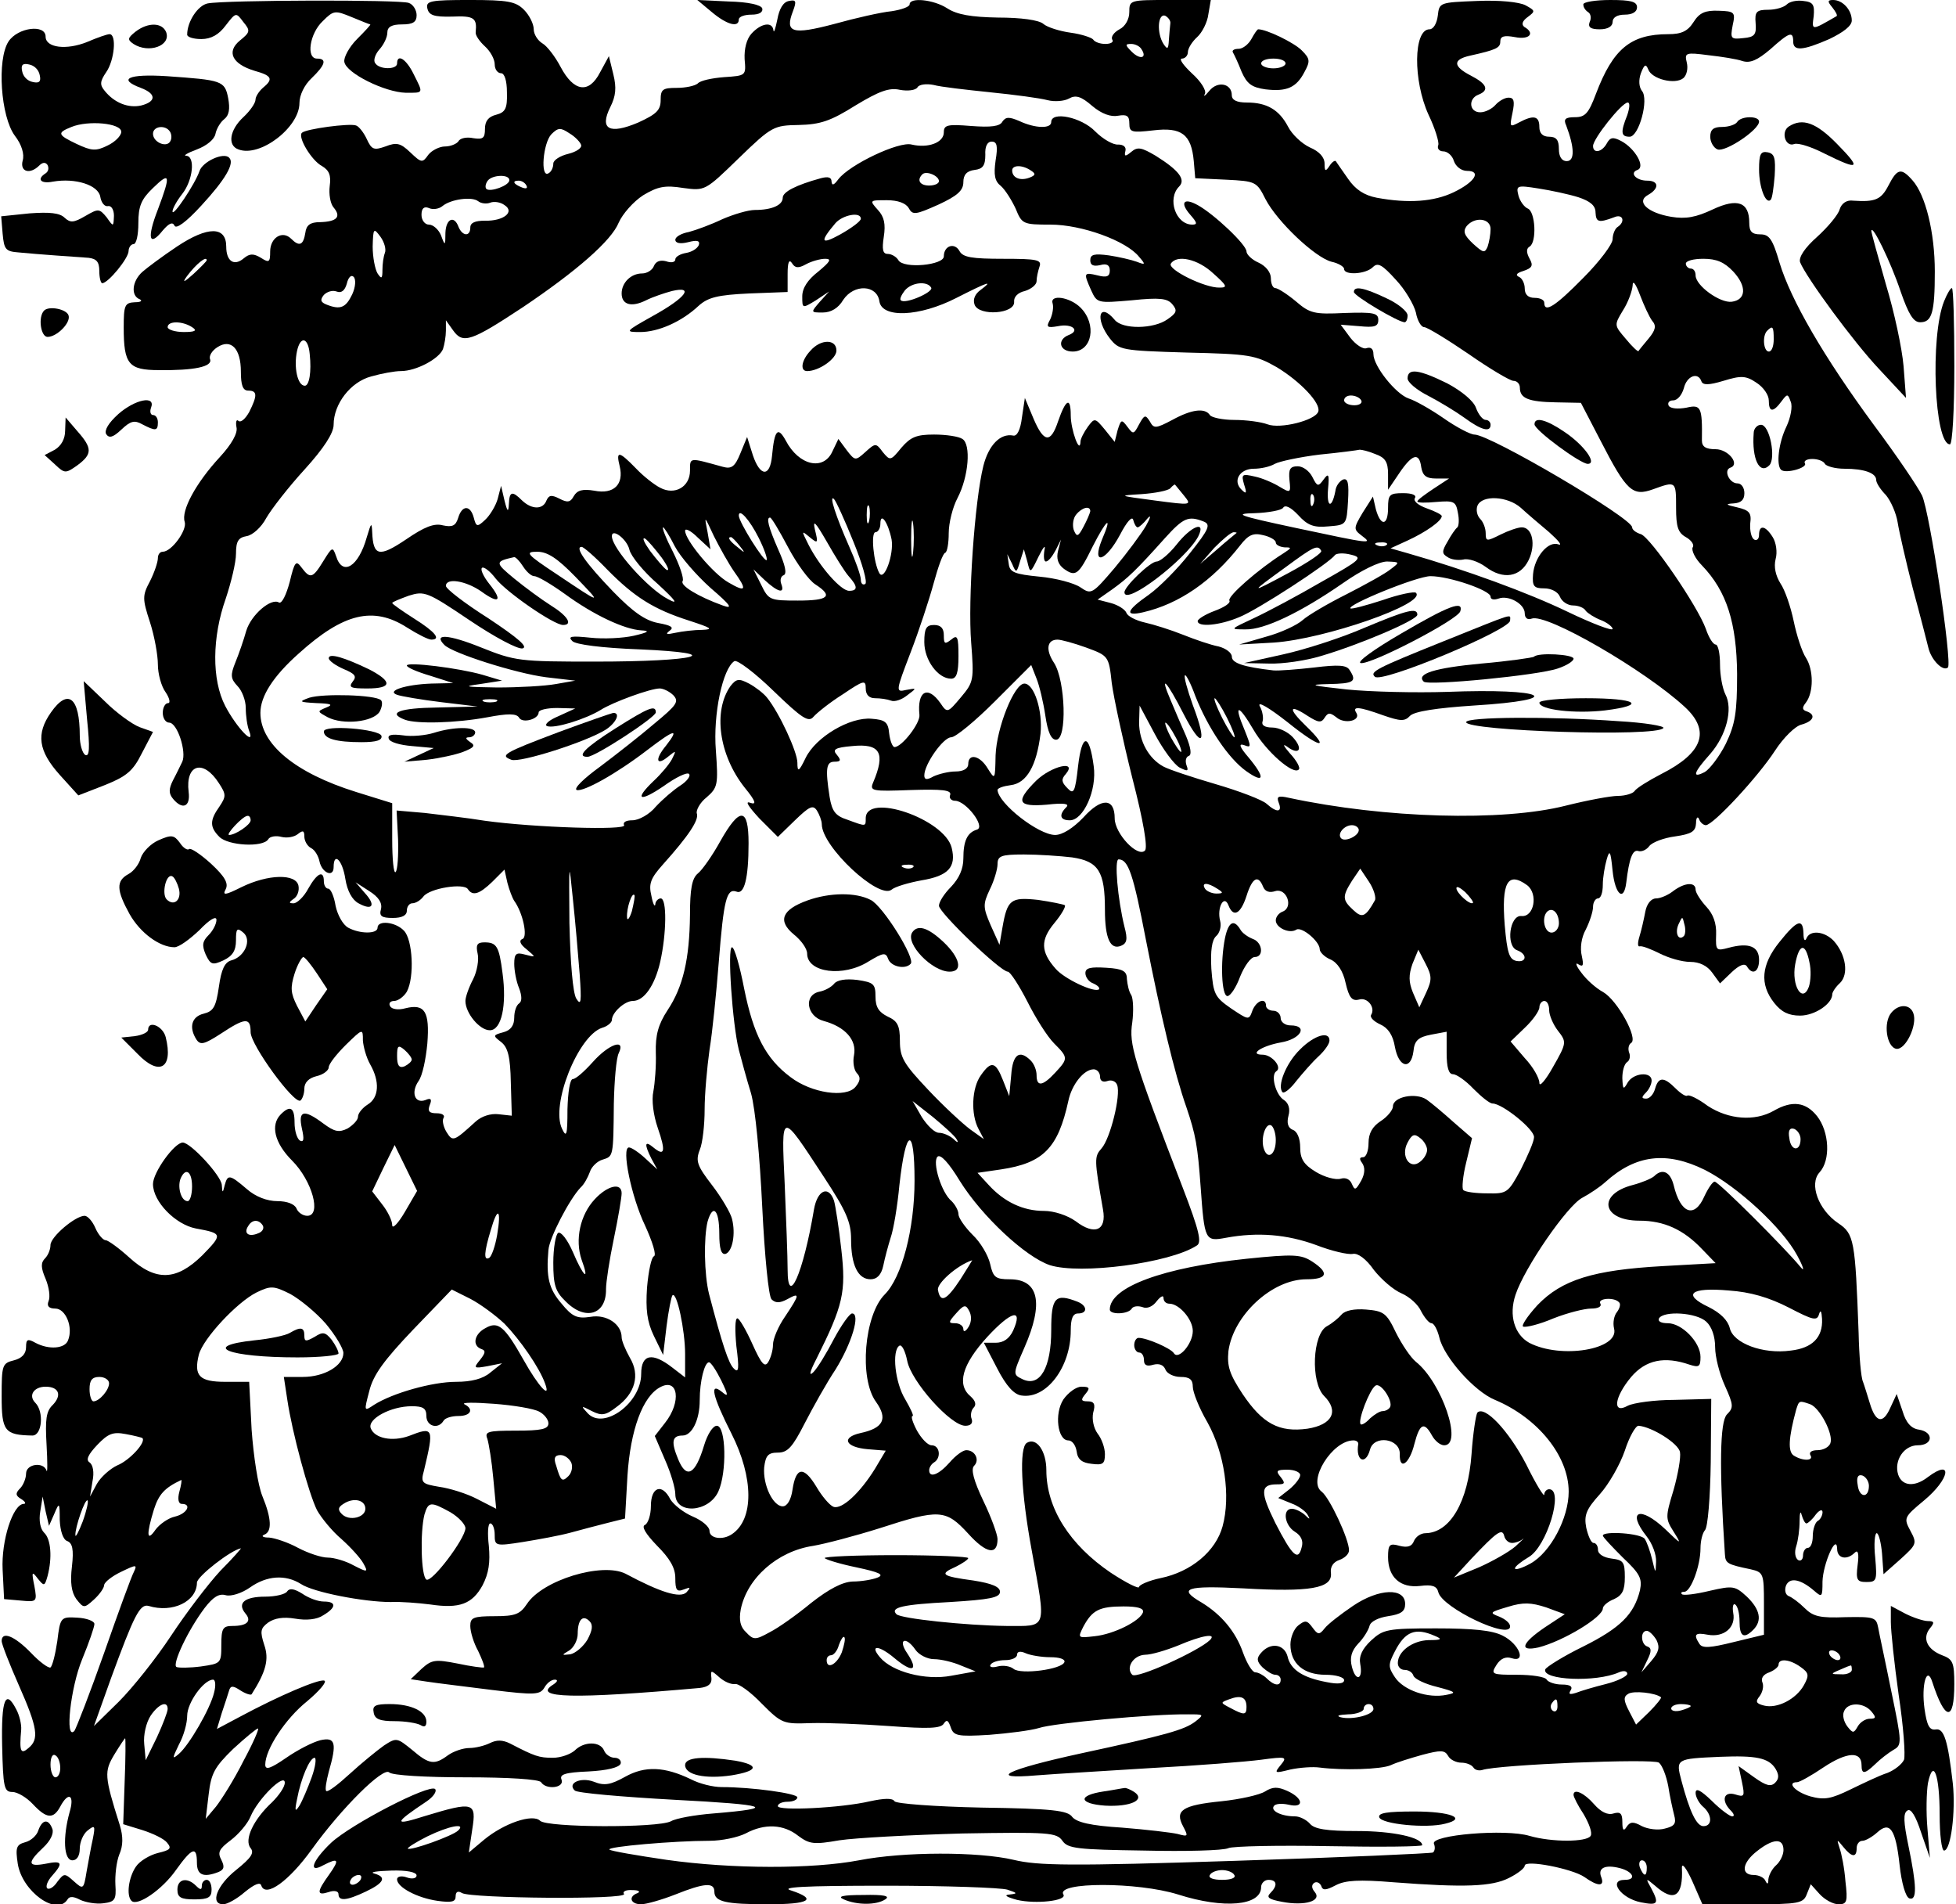 <?xml version="1.0" encoding="UTF-8" standalone="yes"?>
<svg version="1.0" xmlns="http://www.w3.org/2000/svg" width="300pt" height="292pt" viewBox="0 0 400 390" preserveAspectRatio="xMidYMid meet">
  <g transform="translate(0,390) scale(0.1,-0.1)" fill="#000000" stroke="none">
    <path d="M422 3893 c-20 -4 -42 -37 -42 -64 0 -5 13 -9 29 -9 20 0 36 9 50 28
21 27 21 27 36 7 15 -18 14 -21 -7 -38 -28 -23 -16 -48 30 -62 36 -10 39 -17
17 -35 -8 -7 -15 -18 -15 -24 0 -7 -11 -23 -25 -36 -28 -26 -33 -58 -10 -66
44 -17 125 45 125 95 0 16 10 37 25 51 28 27 32 40 11 40 -23 0 -15 52 12 77
22 22 25 22 59 8 19 -8 37 -15 38 -15 2 0 -10 -13 -27 -30 -16 -16 -28 -38
-26 -47 4 -23 83 -62 126 -63 37 0 36 -2 16 38 -15 31 -34 43 -34 22 0 -13
-37 -13 -45 1 -4 5 0 18 9 28 9 10 16 25 16 34 0 12 9 17 30 17 23 0 30 5 30
19 0 10 -7 22 -16 25 -17 7 -376 6 -412 -1z"/>
    <path d="M872 3883 c3 -14 13 -18 51 -17 45 2 51 -3 48 -32 -1 -6 8 -19 19
-29 11 -10 20 -26 20 -37 0 -10 6 -18 13 -18 7 0 12 -15 12 -39 1 -33 -3 -41
-22 -46 -16 -4 -23 -13 -23 -29 0 -19 -4 -22 -24 -19 -13 3 -27 0 -30 -6 -4
-6 -17 -11 -28 -11 -11 0 -27 -8 -34 -17 -12 -17 -14 -17 -37 5 -20 19 -28 21
-51 12 -23 -8 -28 -7 -38 15 -6 13 -16 26 -22 28 -13 5 -103 -7 -111 -15 -9
-9 20 -57 41 -68 15 -9 19 -19 16 -41 -2 -16 1 -36 8 -44 16 -19 7 -29 -28
-30 -20 0 -28 -6 -30 -22 -4 -25 -12 -29 -29 -12 -18 18 -43 2 -43 -26 0 -22
-2 -24 -19 -13 -15 9 -23 9 -35 -1 -20 -17 -36 -6 -36 24 0 42 -38 42 -101 0
-30 -20 -62 -44 -71 -52 -21 -19 -24 -49 -5 -56 6 -3 2 -6 -10 -6 -21 -1 -23
-6 -23 -52 0 -75 10 -87 72 -87 72 -1 110 7 105 22 -3 7 4 18 15 25 28 18 48
-3 48 -50 0 -28 4 -39 15 -39 19 0 19 -10 2 -44 -8 -14 -17 -22 -22 -18 -4 4
-6 -2 -4 -13 3 -12 -10 -35 -34 -61 -49 -53 -80 -110 -72 -133 5 -17 -27 -61
-45 -61 -6 0 -10 -6 -10 -13 0 -8 -7 -29 -16 -47 -16 -30 -16 -36 0 -85 9 -28
16 -67 16 -86 0 -19 7 -45 16 -57 8 -12 10 -22 5 -22 -6 0 -11 -9 -11 -20 0
-11 6 -20 13 -20 17 0 36 -60 27 -80 -4 -8 -12 -25 -19 -38 -9 -18 -9 -27 0
-38 19 -23 36 -17 32 14 -7 57 30 68 62 18 15 -23 15 -27 1 -48 -20 -28 -20
-42 0 -62 18 -18 89 -22 100 -5 3 6 16 8 27 5 12 -3 27 0 34 6 10 8 13 7 13
-5 0 -9 6 -20 14 -24 8 -4 15 -17 17 -27 5 -24 29 -34 29 -12 0 32 18 15 24
-24 4 -25 14 -43 27 -50 29 -16 36 -4 13 21 l-19 22 28 -18 c19 -12 27 -24 24
-37 -4 -14 1 -18 24 -18 19 0 29 5 29 15 0 8 5 15 11 15 7 0 17 6 23 14 13 17
83 28 91 15 10 -15 24 -10 50 15 l25 25 6 -27 c4 -15 10 -31 14 -37 18 -25 28
-74 17 -78 -8 -3 -5 -11 8 -21 20 -17 20 -17 -3 -11 -18 5 -22 2 -22 -19 0
-13 4 -36 10 -50 6 -16 6 -27 0 -31 -6 -4 -10 -17 -10 -29 0 -16 -7 -26 -22
-30 -22 -6 -22 -7 -5 -20 14 -11 19 -30 20 -83 l2 -68 -27 3 c-16 2 -35 -4
-47 -15 -45 -41 -47 -42 -60 -21 -6 10 -9 23 -6 28 4 6 -3 10 -14 10 -15 0
-19 4 -14 17 5 12 2 15 -9 10 -22 -8 -30 16 -14 39 8 11 15 45 18 77 5 65 -5
82 -45 72 -14 -4 -28 -2 -31 4 -4 6 0 11 8 11 8 0 20 9 26 19 16 30 12 107 -6
125 -17 18 -54 22 -54 6 0 -13 -36 -13 -60 0 -11 6 -22 26 -26 45 -3 19 -10
35 -15 35 -5 0 -9 7 -9 15 0 24 -14 17 -32 -15 -9 -17 -23 -30 -30 -30 -10 0
-10 2 0 9 8 5 12 17 10 27 -5 25 -62 24 -117 -3 -34 -17 -39 -17 -32 -4 6 12
-2 26 -30 52 -22 20 -42 33 -45 30 -3 -3 -12 2 -19 13 -12 16 -17 17 -44 5
-16 -7 -32 -24 -36 -36 -3 -12 -14 -27 -25 -33 -26 -14 -25 -33 2 -82 22 -39
62 -68 92 -68 9 0 31 16 51 35 21 22 35 30 35 21 0 -8 -7 -22 -16 -31 -13 -13
-14 -21 -6 -40 10 -21 14 -22 36 -12 19 9 26 20 26 41 0 24 2 27 15 16 18 -15
3 -50 -25 -57 -13 -4 -20 -18 -25 -54 -6 -41 -11 -50 -31 -55 -25 -6 -31 -28
-15 -53 8 -12 16 -10 50 12 50 33 61 34 61 3 0 -26 89 -148 102 -140 4 3 8 14
8 24 0 13 9 22 25 26 14 3 25 12 25 18 0 7 16 27 35 46 35 34 35 34 35 9 1
-13 7 -35 15 -49 20 -35 18 -68 -5 -82 -11 -7 -20 -18 -20 -25 0 -7 -10 -17
-21 -24 -18 -9 -27 -7 -50 10 -40 30 -52 27 -44 -10 5 -22 4 -29 -4 -25 -6 4
-11 20 -11 37 0 31 -9 36 -28 17 -22 -22 -13 -59 23 -95 41 -41 61 -113 31
-113 -9 0 -19 7 -22 15 -4 9 -19 15 -39 15 -21 0 -45 9 -63 25 -35 30 -39 30
-45 8 -4 -17 -5 -17 -6 0 -1 19 -64 87 -80 87 -17 0 -61 -61 -61 -85 0 -36 46
-83 88 -91 55 -10 55 -12 13 -55 -53 -52 -95 -54 -150 -4 -21 19 -43 35 -48
35 -5 0 -15 11 -21 25 -6 14 -16 25 -22 25 -19 0 -70 -43 -70 -60 0 -9 -5 -21
-11 -27 -9 -9 -9 -19 1 -42 7 -17 10 -37 6 -46 -4 -10 1 -15 14 -15 21 0 37
-38 26 -65 -6 -17 -39 -20 -67 -5 -16 9 -19 7 -19 -9 0 -14 -9 -23 -25 -27
-24 -6 -25 -10 -25 -74 0 -71 6 -79 63 -80 20 0 24 49 6 67 -15 15 -3 33 21
33 27 0 34 -17 15 -37 -14 -13 -16 -30 -13 -82 2 -35 2 -59 0 -53 -6 19 -42
14 -42 -6 0 -10 -6 -24 -12 -30 -10 -10 -10 -15 2 -22 8 -5 11 -10 5 -10 -22
-1 -46 -75 -43 -135 l3 -60 34 -3 c33 -3 34 -3 28 30 -6 29 -5 31 7 15 13 -16
14 -16 20 5 10 38 7 76 -7 89 -8 8 -11 25 -8 43 l5 31 6 -30 7 -30 11 25 c10
24 11 23 11 -13 1 -23 7 -40 15 -43 11 -4 14 -17 10 -52 -4 -33 -1 -53 9 -67
15 -19 16 -19 36 -1 12 11 21 24 21 30 1 6 16 18 35 27 31 15 33 15 26 0 -5
-9 -32 -83 -61 -166 -29 -82 -57 -154 -61 -160 -20 -21 -8 89 16 147 14 34 25
66 25 72 0 6 -16 12 -35 13 -34 2 -35 1 -41 -48 -4 -27 -10 -51 -14 -54 -4 -2
-22 11 -40 30 -34 35 -60 45 -60 24 0 -6 16 -47 35 -90 39 -88 42 -111 20
-129 -16 -14 -19 -7 -15 37 1 12 -4 31 -10 42 -22 43 -31 21 -29 -74 2 -86 4
-95 21 -95 10 0 29 -11 42 -25 28 -30 42 -31 56 -5 17 32 30 24 19 -12 -14
-51 -12 -98 6 -98 9 0 15 9 15 24 0 13 7 30 16 37 15 12 16 10 11 -16 -4 -17
-9 -47 -13 -68 -6 -37 -7 -37 -26 -20 -19 17 -20 17 -34 -1 -7 -11 -17 -17
-21 -13 -3 4 1 15 10 25 24 27 21 32 -13 25 -37 -7 -38 2 -5 33 15 14 22 29
19 38 -8 22 -21 20 -29 -3 -3 -10 -15 -21 -27 -24 -18 -5 -20 -11 -15 -44 9
-57 80 -108 102 -73 4 7 13 6 26 -1 11 -5 32 -9 47 -7 24 3 27 7 25 38 -1 19
2 47 8 62 8 18 8 37 1 60 -32 101 -32 110 -11 145 11 18 21 33 22 33 1 0 1
-40 -1 -88 l-3 -88 39 -12 c22 -7 45 -18 51 -26 10 -12 6 -15 -19 -21 -16 -4
-37 -16 -45 -28 -15 -22 -20 -59 -9 -70 12 -12 63 23 91 63 33 46 43 50 43 15
0 -25 13 -31 44 -19 12 5 13 11 6 25 -8 15 -5 22 19 40 16 12 35 34 41 49 15
36 70 90 70 69 0 -9 -12 -26 -26 -40 -38 -35 -58 -77 -44 -94 8 -10 1 -20 -30
-45 -39 -31 -54 -70 -26 -70 8 0 28 11 44 25 21 17 32 21 34 13 9 -25 57 10
103 74 62 86 147 170 159 158 6 -6 75 -10 157 -10 88 0 150 -4 154 -10 10 -16
48 -12 42 5 -5 11 7 15 55 17 38 2 63 8 66 16 2 6 -4 12 -12 12 -9 0 -19 7
-22 15 -8 19 -41 19 -60 0 -9 -8 -29 -15 -45 -15 -28 0 -37 3 -87 29 -16 8
-28 8 -42 1 -10 -5 -29 -10 -42 -10 -13 0 -33 -7 -44 -15 -27 -20 -38 -19 -73
11 -31 25 -32 26 -58 9 -14 -10 -46 -36 -70 -58 -24 -22 -45 -38 -48 -35 -3 2
0 20 5 39 17 59 14 72 -17 65 -16 -4 -47 -20 -70 -36 -32 -22 -43 -26 -43 -14
0 31 41 94 86 130 25 21 41 40 35 42 -11 4 -93 -31 -173 -74 l-47 -25 10 33
c6 18 13 39 15 46 3 10 8 10 23 0 11 -7 21 -10 23 -8 30 47 36 72 26 101 -9
28 -8 34 8 46 13 9 31 12 55 8 23 -4 45 -2 58 7 27 16 27 28 1 28 -12 0 -31 7
-44 16 -16 10 -26 12 -31 5 -3 -6 -24 -11 -45 -11 -42 0 -58 -13 -41 -34 14
-16 4 -26 -26 -26 -20 0 -23 -5 -23 -39 0 -38 -1 -38 -42 -44 -23 -3 -46 -3
-50 -1 -9 6 24 76 58 121 17 22 29 30 43 26 11 -3 33 4 50 16 34 24 72 27 104
7 25 -17 129 -37 184 -37 21 1 57 -2 81 -5 60 -9 86 1 107 39 13 25 16 47 13
81 -3 25 -2 46 3 46 5 0 9 -11 9 -23 0 -23 1 -24 58 -15 31 5 75 13 97 19 22
6 56 15 76 20 l36 9 5 88 c6 93 31 162 67 181 37 20 44 -30 10 -73 l-21 -27
21 -49 c12 -27 21 -58 21 -70 0 -42 68 -38 88 5 18 39 16 135 -3 135 -8 0 -19
-17 -26 -40 -18 -60 -36 -70 -53 -29 -15 36 -13 49 9 49 19 0 35 32 35 72 0
40 10 78 19 78 4 0 15 -17 25 -37 15 -31 15 -35 2 -24 -27 22 -20 -8 19 -85
46 -91 46 -176 1 -206 -19 -13 -46 -9 -46 7 0 8 -15 21 -34 29 -19 8 -39 24
-46 35 -17 34 -40 26 -40 -13 0 -19 -6 -36 -12 -39 -8 -3 1 -18 24 -42 27 -27
38 -46 38 -67 0 -25 3 -29 18 -23 13 5 14 4 5 -6 -13 -13 -54 0 -125 38 -48
24 -170 -13 -202 -62 -14 -21 -24 -25 -66 -25 -44 0 -50 -3 -50 -20 0 -12 7
-35 16 -51 8 -17 14 -32 12 -34 -2 -1 -26 2 -54 8 -46 9 -53 8 -74 -11 l-22
-21 33 -5 c19 -3 78 -10 133 -17 89 -11 99 -10 108 5 5 9 14 16 21 16 7 0 6
-4 -3 -10 -45 -28 42 -30 300 -7 17 2 25 8 24 20 -2 17 -1 17 16 2 10 -9 24
-15 32 -14 7 2 32 -16 55 -40 41 -41 44 -42 100 -40 32 1 105 -2 161 -6 81 -6
106 -5 112 5 6 9 9 7 14 -7 6 -18 13 -20 79 -16 39 3 86 9 102 14 29 10 235
29 305 28 33 0 34 0 15 -15 -23 -17 -58 -27 -234 -65 -152 -33 -195 -54 -91
-45 36 3 142 9 235 15 94 5 195 13 225 17 52 7 54 6 40 -11 -14 -17 -12 -17
20 -9 19 4 46 6 60 4 47 -6 126 -4 146 5 10 5 39 14 64 21 38 10 46 10 53 -2
4 -8 17 -14 27 -14 10 0 21 -4 25 -10 3 -5 11 -7 18 -5 32 11 351 24 362 15 7
-6 15 -27 19 -48 3 -20 9 -47 12 -59 5 -18 1 -23 -19 -28 -14 -4 -35 -1 -47 5
-18 10 -24 9 -31 -1 -6 -10 -9 -8 -9 9 0 18 -4 22 -18 18 -12 -4 -26 3 -40 19
-20 23 -42 33 -42 19 0 -4 9 -22 21 -40 11 -19 18 -38 14 -44 -8 -13 -80 -13
-125 0 -49 15 -203 2 -196 -16 3 -7 2 -15 -2 -18 -4 -2 -186 -10 -404 -17
-340 -11 -405 -10 -455 2 -72 17 -225 17 -317 -1 -95 -18 -259 -18 -394 1 -61
9 -114 18 -117 21 -6 6 133 18 205 18 25 0 58 7 74 15 39 21 78 19 108 -5 23
-17 32 -18 84 -9 33 5 146 11 252 14 177 3 193 2 205 -15 11 -16 31 -18 167
-20 85 -2 163 0 173 5 9 4 103 6 207 4 105 -2 190 -1 190 2 0 16 -60 29 -134
29 -62 0 -87 4 -96 15 -7 8 -21 15 -30 15 -28 0 -51 11 -44 21 3 5 16 6 30 3
33 -8 31 13 -2 28 -20 9 -30 9 -46 -1 -11 -7 -51 -16 -89 -20 -81 -8 -96 -19
-79 -51 11 -21 11 -22 -11 -16 -13 3 -64 9 -114 13 -65 4 -93 11 -102 22 -9
13 -41 17 -185 19 -96 2 -176 8 -179 13 -4 7 -22 6 -50 0 -60 -14 -189 -20
-189 -10 0 5 9 9 20 9 11 0 20 4 20 9 0 8 -93 21 -155 21 -18 0 -46 7 -63 16
-54 26 -94 28 -135 5 -29 -16 -42 -19 -64 -10 -27 10 -55 -3 -39 -18 4 -5 96
-13 204 -19 193 -10 214 -17 80 -28 -38 -3 -77 -10 -87 -16 -27 -14 -254 -13
-268 1 -15 15 -74 -5 -115 -39 l-31 -26 7 47 c9 56 3 58 -96 28 -66 -21 -66
-16 3 30 13 9 21 20 17 25 -12 11 -172 -72 -213 -110 -39 -37 -48 -64 -16 -46
31 16 34 12 12 -19 -26 -36 -26 -44 -1 -36 11 4 20 2 20 -4 0 -15 16 -14 56 5
38 18 43 30 17 37 -10 3 6 5 35 6 31 1 52 -3 52 -10 0 -6 -9 -8 -20 -4 -11 4
-20 2 -20 -4 0 -16 41 -38 83 -44 29 -4 37 -2 37 9 0 10 5 12 13 7 18 -11 339
-14 332 -2 -4 5 4 9 17 8 13 0 17 -3 11 -6 -20 -7 -15 -23 7 -23 10 0 42 9 70
20 60 24 80 25 80 6 0 -21 23 -26 111 -26 83 0 101 10 47 28 -25 7 22 10 192
10 124 0 236 -4 250 -8 21 -7 22 -8 5 -10 -13 -1 -7 -5 15 -11 38 -9 103 -2
95 11 -16 26 152 26 235 0 94 -30 170 -23 170 15 0 8 7 15 15 15 18 0 19 -12
4 -27 -9 -9 -3 -13 24 -18 47 -9 82 2 67 20 -7 8 -7 15 -1 19 5 3 11 0 14 -6
3 -10 9 -10 30 1 19 10 47 12 119 6 144 -11 201 -9 236 9 18 9 32 20 32 25 0
13 97 -6 122 -23 28 -20 42 -20 35 -1 -8 19 7 27 38 19 27 -7 35 -24 10 -24
-35 0 -8 -38 33 -46 35 -7 38 -3 21 29 -12 21 -11 21 8 5 39 -35 58 -22 55 37
0 11 9 -1 21 -27 l21 -48 103 0 c95 0 104 2 111 21 l8 20 18 -20 c11 -12 28
-21 39 -21 17 0 19 5 14 47 -2 27 -8 57 -12 68 -6 19 -6 19 8 2 17 -21 27 -22
27 -2 0 8 5 15 12 15 6 0 20 8 30 17 26 24 38 7 46 -67 4 -36 12 -65 20 -68
16 -5 15 26 -2 108 -10 48 -11 67 -2 72 7 5 17 -11 28 -45 l18 -52 -5 60 c-3
33 -2 75 1 93 11 53 24 17 24 -65 0 -40 4 -73 9 -73 14 0 24 80 18 137 -10 88
-18 114 -35 111 -13 -2 -18 8 -23 42 -7 50 5 90 16 55 26 -80 45 -82 45 -4 0
44 -3 51 -25 59 -31 12 -41 35 -25 55 10 12 9 15 -4 15 -9 0 -30 7 -46 15
l-30 16 0 -33 c0 -18 7 -85 16 -149 10 -65 14 -124 11 -133 -4 -9 -19 -21 -34
-27 -16 -5 -49 -21 -76 -34 -39 -19 -53 -22 -82 -14 -31 9 -49 29 -27 29 5 0
30 14 55 31 47 31 77 33 77 4 0 -19 6 -19 28 2 10 10 27 23 37 29 18 10 18 14
-4 120 -12 60 -25 119 -27 131 -4 21 -9 22 -67 21 -52 -2 -66 1 -84 19 -11 11
-26 22 -32 24 -7 3 -9 12 -6 21 7 18 29 15 58 -10 16 -14 17 -13 17 19 1 36
29 100 30 67 0 -20 20 -24 36 -8 7 7 9 -2 6 -25 -4 -31 -1 -35 18 -35 21 0 22
3 18 50 -3 27 -1 50 3 50 4 0 9 -19 11 -42 l3 -42 35 31 c33 30 34 32 20 58
-14 26 -13 28 28 62 53 44 60 87 8 48 -27 -21 -53 -19 -61 5 -9 29 12 60 40
60 32 0 33 27 3 32 -16 2 -27 14 -34 38 l-12 35 -13 -28 c-15 -34 -30 -31 -42
9 -5 16 -11 36 -14 44 -4 8 -8 53 -9 100 -7 190 -9 203 -42 225 -40 27 -60 80
-38 104 23 25 20 83 -5 115 -23 29 -51 33 -89 11 -39 -22 -92 -18 -135 10 -20
15 -39 24 -42 21 -3 -2 -13 4 -24 15 -24 24 -35 24 -42 -1 -3 -11 -11 -20 -18
-20 -10 0 -10 3 -1 12 7 7 12 18 12 25 0 19 -37 16 -49 -4 -9 -16 -10 -14 -11
9 0 15 4 29 10 33 5 3 7 12 4 19 -3 8 -1 17 4 20 15 9 -28 87 -57 104 -15 8
-35 26 -45 40 -11 14 -13 22 -6 17 10 -6 11 -2 7 17 -4 16 -1 38 8 54 8 16 15
37 15 47 0 9 5 17 10 17 6 0 10 12 10 28 0 15 4 38 8 52 6 21 8 17 12 -23 5
-49 23 -65 28 -25 6 50 13 69 25 65 7 -2 17 3 22 10 6 8 30 17 53 20 34 5 42
10 43 27 0 11 3 15 6 9 2 -7 9 -13 14 -13 15 0 107 99 142 153 17 26 41 50 54
53 25 7 30 20 11 27 -10 3 -10 8 -2 18 16 21 16 67 0 92 -8 12 -19 46 -25 75
-6 29 -18 64 -27 77 -10 16 -14 34 -10 50 4 14 1 34 -6 45 -15 24 -28 26 -28
4 0 -8 -5 -12 -10 -9 -6 4 -9 18 -8 33 3 22 -2 27 -27 33 -23 5 -25 7 -7 8 15
1 22 7 22 21 0 11 -6 20 -14 20 -17 0 -29 27 -15 32 21 7 -4 38 -30 38 -20 0
-28 5 -28 18 1 69 -2 74 -32 67 -17 -3 -32 -2 -36 4 -3 6 1 11 9 11 9 0 18 11
22 25 6 25 29 34 36 14 3 -8 15 -8 45 1 36 11 46 11 68 -4 14 -9 25 -25 25
-36 0 -25 9 -25 26 -2 12 16 13 16 19 -1 4 -9 0 -32 -9 -51 -16 -33 -21 -78
-11 -88 9 -9 55 4 49 13 -3 5 4 9 15 9 11 0 23 -4 26 -10 3 -5 21 -10 40 -10
41 0 65 -9 65 -23 0 -6 9 -20 20 -31 10 -12 21 -37 24 -56 3 -19 17 -80 31
-135 15 -55 29 -110 32 -122 6 -25 30 -49 40 -40 9 10 -37 317 -53 352 -8 17
-52 82 -99 145 -103 140 -170 256 -193 332 -14 48 -21 58 -39 58 -18 0 -23 6
-23 24 0 42 -24 51 -75 27 -34 -16 -55 -20 -85 -15 -48 8 -73 31 -47 45 23 13
22 29 -2 29 -23 0 -37 16 -20 22 17 6 -5 44 -33 59 -17 9 -23 8 -30 -5 -10
-18 -28 -21 -28 -5 0 15 59 89 71 89 5 0 4 -11 -1 -26 -14 -35 -13 -44 5 -44
19 0 40 77 25 94 -6 8 -7 22 -2 36 7 18 10 20 15 8 7 -20 55 -32 72 -18 7 6
10 20 7 32 -5 20 -2 21 44 15 27 -3 59 -8 70 -12 16 -5 31 2 57 24 39 35 47
38 47 16 0 -20 19 -19 74 5 29 14 46 27 46 38 0 22 -19 42 -38 42 -12 0 -12
-3 -2 -15 7 -9 11 -16 9 -18 -52 -30 -51 -30 -47 0 2 23 -1 29 -21 31 -13 2
-28 -1 -34 -7 -6 -6 -23 -11 -38 -11 -24 0 -28 -4 -26 -27 2 -24 -2 -29 -25
-31 -26 -3 -27 -1 -22 26 6 27 4 29 -29 30 -27 1 -39 -4 -51 -23 -12 -19 -25
-25 -52 -25 -77 0 -113 -30 -148 -122 -15 -40 -22 -48 -43 -48 -20 0 -24 -4
-18 -17 17 -45 18 -73 1 -73 -10 0 -16 9 -16 25 0 18 -5 25 -20 25 -13 0 -20
7 -20 20 0 23 -12 25 -42 9 -19 -10 -19 -9 -13 20 5 24 3 31 -8 31 -8 0 -20
-7 -27 -15 -7 -8 -21 -15 -31 -15 -23 0 -25 28 -4 36 23 9 18 22 -15 39 -37
19 -38 33 -2 41 54 12 62 16 62 29 0 11 8 13 30 9 30 -6 42 8 19 21 -6 5 -4
12 7 20 16 12 16 13 -4 24 -13 7 -54 11 -100 9 -76 -3 -77 -3 -80 -30 -2 -16
-9 -28 -17 -28 -33 0 -34 -105 -2 -175 13 -27 22 -56 20 -62 -3 -7 2 -13 10
-13 9 0 19 -9 22 -20 4 -11 15 -20 27 -20 30 0 16 -23 -28 -44 -40 -19 -92
-23 -157 -11 -26 5 -44 17 -59 39 -12 17 -23 33 -25 36 -2 2 -8 -2 -13 -10 -8
-12 -10 -11 -10 5 0 13 -11 25 -30 33 -17 8 -37 27 -45 43 -18 34 -43 49 -84
49 -21 0 -31 5 -31 15 0 24 -29 30 -46 9 -9 -11 -13 -13 -9 -6 3 7 -8 25 -27
42 -18 17 -27 30 -20 30 6 0 12 6 12 13 0 8 9 22 19 31 10 9 21 30 23 47 l5
29 -84 0 c-82 0 -83 0 -83 -25 0 -14 -8 -29 -20 -35 -11 -6 -18 -15 -15 -21 4
-5 -3 -9 -14 -9 -11 0 -22 4 -25 9 -3 4 -24 11 -46 14 -22 3 -48 11 -56 18 -9
8 -46 13 -93 13 -55 1 -84 6 -104 19 -28 18 -77 23 -77 8 0 -5 -17 -11 -37
-14 -21 -2 -74 -14 -117 -26 -87 -23 -102 -18 -85 26 8 21 6 24 -8 21 -12 -2
-20 -16 -24 -38 -4 -19 -7 -29 -8 -22 -2 18 -25 15 -45 -7 -10 -11 -15 -31
-14 -52 3 -34 3 -34 -42 -37 -25 -2 -49 -7 -54 -13 -6 -5 -25 -9 -43 -9 -29 0
-33 -3 -33 -25 0 -21 -9 -29 -46 -46 -59 -25 -80 -14 -57 32 11 22 13 39 6 67
l-9 37 -18 -33 c-23 -45 -54 -40 -81 11 -11 21 -28 43 -37 48 -10 6 -18 19
-18 29 0 11 -9 29 -20 40 -17 17 -33 20 -111 20 -81 0 -90 -2 -87 -17z m1522
-31 c-1 -7 -2 -22 -3 -34 -1 -19 -3 -20 -11 -8 -14 22 -12 62 3 58 6 -3 12
-10 11 -16z m-59 -53 c12 -18 -3 -22 -20 -5 -14 14 -14 16 -1 16 8 0 18 -5 21
-11z m-310 -88 c50 -5 102 -12 117 -16 15 -4 35 -2 44 3 14 8 25 5 48 -15 19
-16 38 -23 53 -20 18 3 23 0 23 -16 0 -18 5 -19 49 -14 58 7 78 -8 83 -63 l3
-35 63 -3 c61 -3 63 -4 81 -40 24 -46 101 -119 135 -128 14 -3 26 -10 26 -15
0 -13 44 -11 59 4 10 10 19 5 47 -26 19 -20 37 -51 41 -67 3 -17 11 -30 17
-30 6 0 47 -25 91 -55 43 -30 85 -55 92 -55 7 0 13 -6 13 -14 0 -22 18 -29 74
-30 l51 -1 40 -77 c54 -105 66 -115 108 -100 47 17 47 17 47 -38 0 -39 4 -51
20 -60 11 -6 18 -16 14 -21 -3 -6 5 -23 19 -37 51 -53 71 -118 72 -222 0 -80
-4 -103 -23 -143 -13 -26 -33 -52 -43 -58 -27 -14 -24 -2 11 37 33 38 47 92
31 122 -6 12 -11 39 -11 61 0 23 -4 41 -9 41 -5 0 -14 14 -20 32 -17 47 -113
187 -133 194 -10 3 -18 9 -18 14 0 19 -291 190 -323 190 -8 0 -37 15 -64 34
-26 18 -58 36 -71 40 -26 9 -72 66 -72 91 0 10 -5 15 -14 12 -7 -3 -22 7 -33
21 l-20 27 38 -3 c31 -3 39 -1 39 13 0 14 -10 16 -69 14 -62 -3 -71 -1 -100
24 -18 15 -37 27 -42 27 -5 0 -9 9 -9 20 0 12 -10 25 -25 32 -14 6 -25 17 -25
23 0 14 -67 77 -100 95 -29 16 -37 5 -15 -20 14 -16 15 -20 4 -20 -34 0 -52
53 -27 78 14 14 0 33 -48 63 -29 17 -37 19 -50 8 -12 -10 -15 -10 -12 2 2 8
-4 13 -15 13 -10 -1 -31 11 -47 27 -28 29 -90 42 -90 19 0 -14 -33 -13 -65 2
-21 9 -28 9 -35 -1 -5 -10 -24 -12 -64 -9 -49 4 -56 2 -56 -13 0 -21 -32 -33
-66 -25 -26 7 -127 -41 -150 -71 -9 -12 -13 -14 -14 -5 0 9 -7 11 -22 7 -51
-14 -78 -28 -78 -40 0 -15 -22 -25 -57 -25 -14 0 -44 -9 -67 -19 -23 -11 -53
-22 -68 -26 -16 -3 -28 -10 -28 -16 0 -7 10 -9 26 -5 19 5 25 3 22 -6 -3 -7
-14 -14 -26 -16 -12 -2 -22 -8 -22 -13 0 -6 -8 -8 -19 -4 -12 3 -21 0 -25 -10
-3 -8 -14 -15 -24 -15 -23 0 -42 -19 -42 -41 0 -23 20 -29 50 -14 14 7 38 15
53 19 47 11 28 -14 -39 -51 -57 -32 -58 -33 -26 -33 37 0 85 21 120 54 19 17
39 22 103 25 l79 3 0 37 c0 24 3 31 9 22 6 -10 13 -11 29 -2 11 6 29 11 39 11
14 0 10 -6 -14 -26 -22 -17 -33 -34 -33 -51 0 -25 0 -25 28 -8 l27 18 -19 -21
c-19 -22 -19 -22 6 -22 17 0 32 9 42 26 22 33 69 31 74 -3 5 -35 82 -32 158 7
65 33 77 37 49 16 -11 -8 -16 -19 -12 -30 9 -24 83 -19 81 6 -1 10 8 19 22 22
13 4 24 13 24 20 0 8 3 21 6 30 5 14 -5 16 -74 16 -65 0 -83 3 -90 16 -10 18
-32 11 -32 -11 0 -18 -82 -26 -93 -8 -4 7 -14 13 -22 13 -10 0 -12 9 -8 35 4
26 1 41 -12 55 -18 20 -17 20 18 20 23 0 39 -6 45 -16 8 -15 14 -14 61 7 39
18 51 29 51 46 0 15 7 23 23 25 17 2 22 9 22 31 -1 17 4 27 13 27 11 0 13 -9
8 -39 -4 -29 -2 -42 11 -52 9 -8 22 -29 30 -46 13 -32 15 -33 72 -33 63 0 155
-33 181 -66 14 -16 13 -17 -5 -10 -11 4 -37 10 -57 13 -30 4 -38 2 -38 -10 0
-10 6 -13 20 -10 14 4 20 0 20 -11 0 -12 -6 -15 -25 -10 -29 7 -29 5 -13 -31
12 -26 13 -26 83 -20 57 6 73 4 83 -8 11 -13 9 -18 -10 -31 -28 -20 -92 -21
-108 -1 -32 38 -41 2 -10 -38 19 -24 24 -25 157 -29 129 -3 141 -5 185 -30 48
-29 91 -74 85 -91 -6 -18 -78 -36 -104 -26 -13 5 -44 9 -68 9 -24 0 -47 5 -50
10 -10 15 -37 12 -77 -10 -34 -18 -38 -18 -46 -3 -9 14 -11 14 -22 -6 -11 -21
-12 -21 -24 -5 -12 16 -13 15 -20 -7 l-6 -24 -20 25 c-20 24 -21 25 -35 6 -8
-11 -15 -25 -15 -30 -1 -29 -20 24 -20 53 0 39 -10 34 -26 -12 -15 -45 -29
-44 -50 5 l-18 43 -6 -40 c-3 -25 -10 -39 -18 -37 -26 5 -50 -19 -61 -62 -18
-72 -32 -275 -25 -362 6 -77 5 -81 -21 -112 -27 -32 -28 -33 -42 -12 -26 37
-48 25 -43 -24 2 -17 -36 -66 -51 -66 -4 0 -9 12 -11 28 -2 23 -8 28 -36 30
-44 4 -114 -37 -135 -80 -14 -29 -17 -30 -17 -10 0 22 -37 102 -62 133 -7 9
-24 22 -37 29 -21 11 -26 10 -38 -5 -36 -51 -24 -141 29 -208 23 -28 25 -36
11 -31 -11 4 -3 -8 19 -32 l38 -38 35 34 c30 29 37 32 45 20 5 -8 10 -21 10
-28 0 -46 117 -155 143 -134 7 6 34 14 61 19 55 9 72 27 62 67 -15 59 -176
114 -176 60 0 -17 1 -17 -37 -3 -25 8 -32 17 -37 47 -9 58 -7 72 10 72 13 0
14 3 5 14 -10 11 -4 15 31 18 58 6 69 -14 43 -75 -7 -17 -2 -18 77 -15 65 2
84 0 81 -10 -3 -6 2 -12 10 -12 22 0 63 -53 45 -59 -20 -6 -28 -23 -28 -59 0
-22 -9 -41 -25 -58 -14 -14 -25 -31 -25 -39 0 -14 126 -135 141 -135 5 0 23
-28 40 -61 17 -34 41 -72 55 -86 29 -29 29 -31 2 -60 -26 -28 -38 -29 -38 -5
0 10 -5 23 -12 30 -23 23 -37 13 -40 -30 l-4 -43 -13 33 c-15 38 -24 40 -45
10 -19 -26 -21 -80 -5 -110 l11 -21 -28 20 c-16 12 -55 48 -86 81 -50 53 -58
66 -58 100 0 32 -5 41 -25 50 -18 9 -25 19 -25 41 0 26 -4 29 -37 34 -24 3
-42 0 -48 -8 -6 -7 -19 -14 -30 -16 -33 -7 -26 -51 9 -60 44 -12 68 -39 62
-70 -3 -14 0 -31 6 -37 8 -8 7 -16 -3 -28 -19 -23 -90 -13 -133 20 -51 38 -76
87 -95 181 -9 47 -20 85 -25 85 -10 0 1 -158 14 -210 5 -19 16 -60 25 -89 9
-32 18 -129 23 -233 5 -101 13 -183 19 -189 8 -8 17 -8 32 0 27 15 26 10 -4
-35 -14 -20 -25 -46 -25 -58 0 -12 -5 -28 -10 -36 -7 -11 -14 -3 -32 37 -13
29 -27 53 -31 53 -5 0 -5 -26 -2 -57 6 -46 5 -56 -5 -46 -11 10 -24 50 -51
153 -10 40 -11 115 -3 148 11 38 24 24 24 -24 0 -32 4 -44 13 -42 14 5 21 41
13 72 -3 12 -21 43 -41 69 -30 39 -34 49 -25 72 6 14 10 52 10 83 0 31 5 86
10 122 6 36 14 117 19 180 10 127 16 151 36 144 16 -7 25 26 25 99 0 74 -18
75 -58 4 -16 -29 -37 -59 -46 -66 -12 -10 -16 -32 -16 -85 -1 -90 -14 -147
-46 -195 -19 -29 -25 -51 -24 -87 1 -27 -2 -63 -5 -79 -4 -18 0 -49 9 -75 17
-49 14 -59 -9 -40 -18 15 -19 7 -4 -23 l12 -22 -25 23 c-13 12 -28 22 -33 22
-16 0 5 -102 33 -160 15 -33 24 -61 18 -63 -5 -2 -11 -30 -14 -64 -3 -45 0
-70 14 -99 l19 -39 7 59 c4 32 10 61 12 63 9 9 26 -72 26 -120 l0 -48 -26 20
c-41 32 -64 28 -64 -13 0 -59 -76 -115 -109 -81 -15 16 -15 17 8 5 20 -10 28
-9 50 8 39 28 49 66 28 101 -9 16 -17 35 -17 42 0 27 -31 48 -64 42 -27 -4
-37 0 -59 27 -26 30 -32 54 -27 110 2 25 43 104 66 128 7 6 15 21 19 32 3 10
15 22 26 25 22 7 22 5 23 115 1 47 5 93 10 103 15 31 -20 19 -53 -18 -17 -19
-35 -35 -41 -35 -6 0 -10 -27 -11 -62 0 -53 -2 -59 -11 -40 -24 49 33 191 82
207 11 3 20 11 20 16 0 15 26 39 43 39 23 0 45 32 56 80 13 58 14 130 1 130
-5 0 -11 -6 -11 -12 -1 -7 -5 1 -8 17 -6 25 -2 36 24 65 52 58 74 91 69 104
-2 6 6 22 20 33 23 20 24 26 19 96 -6 74 14 168 38 183 6 3 42 -24 80 -61 59
-57 72 -65 82 -53 7 8 33 29 60 46 43 29 47 30 47 12 0 -13 7 -20 19 -20 11 0
25 -2 33 -5 7 -3 22 2 33 11 20 15 20 15 -2 11 -22 -5 -22 -4 9 77 17 44 38
108 47 141 9 33 19 62 24 63 4 2 7 20 7 40 0 21 8 53 18 72 23 44 28 110 10
121 -7 5 -33 9 -58 9 -36 0 -48 -5 -67 -27 -22 -27 -23 -27 -38 -9 -14 19 -15
19 -36 0 -20 -18 -21 -18 -38 4 l-17 23 -12 -25 c-18 -41 -69 -30 -96 22 -16
29 -23 22 -28 -32 -4 -43 -24 -43 -39 1 l-12 38 -14 -34 c-11 -27 -18 -32 -36
-27 -69 19 -67 20 -67 -8 0 -33 -31 -51 -61 -35 -12 6 -35 24 -50 40 -35 36
-41 36 -33 4 9 -37 -12 -58 -52 -50 -24 4 -35 1 -42 -11 -7 -13 -13 -14 -30
-5 -16 8 -21 7 -26 -4 -7 -19 -30 -19 -50 0 -20 20 -26 19 -27 -7 -1 -18 -3
-17 -9 7 l-7 30 -7 -27 c-4 -14 -16 -34 -26 -43 -16 -15 -18 -14 -23 5 -7 26
-24 26 -32 -1 -5 -16 -12 -19 -31 -15 -18 5 -38 -3 -76 -29 -55 -37 -67 -34
-69 15 -1 21 -2 20 -11 -10 -17 -61 -50 -81 -63 -39 -7 20 -8 19 -26 -10 -22
-36 -27 -37 -45 -13 -11 15 -14 12 -24 -30 -7 -26 -16 -45 -22 -42 -16 10 -57
-25 -67 -58 -5 -18 -15 -47 -22 -64 -11 -27 -10 -34 4 -49 9 -9 17 -29 17 -45
0 -16 3 -37 7 -47 13 -34 -26 7 -49 51 -28 54 -27 141 1 220 11 33 21 74 21
92 0 26 5 33 22 36 12 2 30 18 40 37 11 19 46 64 79 100 39 43 59 74 59 91 0
43 35 88 77 99 21 6 48 11 61 11 31 0 78 25 86 45 3 9 6 26 6 38 l0 21 15 -21
c20 -28 37 -22 143 48 110 74 181 136 196 173 8 18 30 43 50 56 30 18 45 21
82 15 45 -6 45 -6 114 61 68 66 72 67 123 68 44 1 65 8 116 40 48 29 69 37 91
32 16 -3 32 -1 36 5 3 6 18 8 33 5 14 -4 67 -10 116 -15z m-838 -108 c2 -6
-10 -14 -26 -18 -17 -4 -31 -13 -31 -20 0 -8 -4 -17 -10 -20 -17 -10 -11 62 6
80 14 14 19 14 37 2 12 -7 23 -19 24 -24z m921 -52 c11 -7 10 -10 -3 -15 -19
-7 -35 0 -35 15 0 11 20 12 38 0z m-188 -22 c0 -5 -9 -9 -20 -9 -19 0 -26 11
-14 23 8 8 34 -3 34 -14z m-880 2 c0 -11 -39 -25 -47 -18 -3 3 -2 10 2 16 8
13 45 15 45 2z m35 -11 c3 -6 -1 -7 -9 -4 -18 7 -21 14 -7 14 6 0 13 -4 16
-10z m2155 -24 c24 -8 35 -17 35 -31 1 -20 6 -22 38 -10 18 8 24 -9 7 -20 -5
-3 -10 -15 -10 -25 0 -10 -27 -46 -60 -79 -57 -58 -80 -73 -80 -51 0 6 -9 10
-20 10 -13 0 -20 7 -20 19 0 11 -6 22 -12 24 -8 4 -4 8 9 12 18 6 21 11 13 25
-7 13 -7 21 0 25 15 9 12 72 -4 78 -7 3 -16 15 -19 27 -5 20 -3 21 41 14 26
-4 63 -12 82 -18z m-2229 -11 c8 3 21 1 29 -5 22 -14 -2 -33 -40 -32 -20 0
-30 -4 -30 -14 0 -19 -16 -18 -24 1 -9 25 -26 17 -27 -12 0 -27 -1 -27 -9 -5
-5 12 -16 22 -25 22 -8 0 -15 9 -15 20 0 13 5 18 15 14 8 -4 21 -2 28 4 17 14
60 20 73 10 6 -5 18 -6 25 -3z m759 -33 c0 -5 -19 -19 -42 -32 -40 -22 -43
-16 -10 23 15 17 52 24 52 9z m1290 -21 c0 -11 -3 -27 -6 -36 -6 -14 -9 -13
-30 6 -18 17 -21 25 -13 36 17 20 49 16 49 -6z m-2265 -49 c-3 -8 -5 -23 -5
-35 0 -18 -2 -19 -10 -7 -5 8 -10 33 -10 55 1 38 2 39 16 20 8 -11 12 -26 9
-33z m-365 -15 c0 -2 -12 -14 -27 -28 -20 -18 -24 -19 -13 -4 18 24 40 42 40
32z m2062 -27 c28 -25 30 -29 13 -29 -30 -1 -107 37 -100 49 12 19 55 10 87
-20z m1065 4 c28 -30 27 -58 -3 -62 -24 -3 -74 33 -74 54 0 8 -4 14 -10 14 -5
0 -10 5 -10 10 0 6 16 10 36 10 27 0 43 -7 61 -26z m-2829 -47 c-13 -27 -24
-32 -52 -21 -13 5 -14 10 -6 20 7 7 18 10 26 7 10 -4 17 2 21 16 3 13 9 19 14
14 5 -5 4 -21 -3 -36z m2663 -54 c9 -10 7 -19 -7 -36 -10 -12 -20 -24 -21 -26
-1 -2 -13 9 -26 25 -24 28 -24 28 -6 58 11 17 19 40 20 51 0 12 6 5 15 -19 8
-21 19 -45 25 -53z m-1477 68 c6 -9 -54 -35 -62 -26 -3 2 1 11 8 20 14 17 46
20 54 6z m-1514 -81 c11 -7 7 -10 -17 -10 -18 0 -33 5 -33 10 0 13 30 13 50 0z
m3240 -25 c0 -14 -4 -25 -10 -25 -11 0 -14 33 -3 43 11 11 13 8 13 -18z
m-2999 -30 c4 -37 -1 -65 -10 -65 -15 0 -23 38 -16 71 7 32 23 28 26 -6z
m2154 -95 c3 -5 -3 -10 -14 -10 -12 0 -21 5 -21 10 0 6 6 10 14 10 8 0 18 -4
21 -10z m29 -110 c20 -7 26 -16 26 -41 l0 -32 23 34 c27 40 41 43 45 12 3 -17
10 -23 30 -23 l27 0 -32 -21 c-18 -12 -33 -23 -33 -26 0 -3 18 -3 39 -1 36 3
40 1 44 -22 3 -14 2 -27 -1 -30 -4 -3 -13 -16 -20 -29 -12 -20 -12 -25 0 -32
7 -5 21 -7 32 -5 10 3 31 -4 46 -15 36 -27 71 -21 88 14 15 31 8 67 -14 67 -8
0 -28 -7 -44 -15 -28 -14 -30 -14 -30 3 0 10 -5 23 -11 29 -7 7 -9 19 -6 27 9
23 62 20 89 -4 13 -12 39 -34 58 -50 19 -17 28 -28 19 -25 -21 8 -49 -26 -52
-61 -2 -25 2 -29 23 -29 14 0 28 -7 32 -17 4 -10 16 -18 27 -18 11 0 23 -5 26
-11 4 -5 18 -14 31 -19 13 -5 24 -14 24 -18 0 -5 -42 11 -92 35 -81 39 -209
86 -328 120 l-35 10 35 16 c37 17 70 40 70 50 0 3 -14 10 -31 16 -17 6 -28 15
-24 21 4 6 -6 10 -24 10 -28 0 -31 -3 -31 -30 0 -37 -15 -39 -25 -3 l-6 26
-21 -33 c-19 -32 -19 -34 -2 -47 24 -18 19 -17 -136 16 -117 25 -128 29 -83
30 28 1 55 6 58 11 4 7 16 1 31 -15 19 -21 32 -26 62 -23 37 3 37 3 40 52 2
36 0 47 -10 44 -7 -3 -15 -13 -16 -24 -7 -36 -18 -34 -15 4 3 31 1 34 -9 20
-11 -15 -13 -15 -23 5 -6 12 -19 22 -30 22 -16 0 -19 -6 -17 -28 3 -27 2 -27
-20 -14 -13 8 -36 18 -51 21 -26 6 -28 5 -22 -16 6 -18 5 -21 -5 -11 -19 18
-4 43 25 43 14 0 33 4 43 10 9 5 51 14 92 19 41 4 78 9 82 10 4 0 18 -3 32 -9z
m-392 -85 c16 -20 16 -20 -60 -10 -75 10 -76 10 -27 13 28 2 54 7 59 12 5 6
10 9 10 7 1 -1 9 -11 18 -22z m265 -17 c-3 -8 -6 -5 -6 6 -1 11 2 17 5 13 3
-3 4 -12 1 -19z m-942 -78 c18 -44 29 -83 24 -86 -5 -3 -9 1 -9 9 0 8 -11 39
-24 68 -27 61 -42 107 -31 97 4 -4 22 -43 40 -88z m32 43 c-3 -10 -5 -4 -5 12
0 17 2 24 5 18 2 -7 2 -21 0 -30z m453 20 c-1 -5 -7 -19 -14 -32 -11 -21 -14
-21 -20 -6 -3 10 -1 24 5 31 12 15 29 19 29 7z m-679 -55 c11 -22 18 -42 16
-45 -5 -5 -57 78 -57 91 0 16 22 -8 41 -46z m316 -30 c-2 -18 -4 -6 -4 27 0
33 2 48 4 33 2 -15 2 -42 0 -60z m460 52 c3 0 12 8 20 18 8 9 7 3 -3 -15 -10
-17 -39 -56 -64 -86 -46 -54 -48 -55 -70 -40 -13 9 -51 19 -84 22 -51 5 -61 9
-63 26 l-3 20 10 -20 c8 -19 9 -19 16 5 l8 25 7 -25 c6 -25 6 -25 23 10 10 20
15 26 12 13 -2 -13 -1 -23 3 -23 5 0 13 10 20 23 l11 22 -6 -23 c-4 -16 0 -28
12 -37 24 -17 30 -13 59 46 29 57 41 65 19 14 -22 -54 7 -46 37 10 14 27 25
39 27 30 2 -8 6 -15 9 -15z m-827 -90 c28 -39 25 -44 -11 -23 -32 18 -89 87
-89 106 0 6 12 0 26 -14 l26 -24 -6 35 c-7 35 -7 35 13 -8 12 -24 30 -56 41
-72z m111 49 c18 -34 43 -68 56 -76 37 -24 27 -33 -36 -33 -57 0 -60 1 -75 32
l-16 32 23 -22 c27 -25 42 -29 34 -8 -3 8 -1 16 5 18 7 3 3 21 -11 52 -21 48
-25 66 -17 66 3 0 19 -27 37 -61z m124 -59 c19 -21 19 -30 1 -30 -17 0 -60 49
-83 94 -15 30 -15 30 2 16 17 -14 18 -13 11 15 -5 22 1 16 24 -24 17 -30 37
-62 45 -71z m88 75 c5 -30 -15 -86 -25 -69 -12 21 -18 84 -8 84 5 0 10 8 10
17 0 26 16 3 23 -32z m639 37 c15 -6 12 -15 -28 -65 -25 -32 -63 -70 -84 -85
-46 -32 -51 -45 -12 -36 74 17 142 64 199 137 17 22 27 26 47 21 14 -3 26 -10
26 -15 0 -5 8 -9 18 -10 15 0 15 -1 -2 -12 -51 -32 -116 -89 -111 -97 3 -5
-11 -14 -30 -21 -19 -7 -35 -17 -35 -21 0 -13 45 -9 85 8 38 15 185 111 196
127 3 4 18 5 33 1 25 -6 21 -10 -61 -56 -48 -28 -110 -61 -138 -74 -49 -23
-50 -23 -17 -23 38 -1 112 34 200 95 37 26 74 44 90 44 26 -1 27 -1 7 -16 -11
-9 -51 -31 -90 -51 -38 -19 -79 -43 -90 -53 -11 -10 -45 -26 -75 -34 l-55 -16
71 4 c104 7 314 80 291 102 -3 3 -34 -3 -68 -15 -34 -11 -64 -19 -66 -17 -8 7
136 66 164 66 38 0 123 -29 123 -42 0 -6 7 -7 16 -4 21 8 54 -11 54 -30 0 -10
6 -14 14 -11 30 12 233 -106 314 -181 53 -49 37 -94 -48 -137 -27 -14 -51 -29
-55 -35 -3 -5 -19 -10 -34 -10 -15 0 -63 -9 -107 -20 -130 -33 -371 -26 -567
16 -22 5 -26 3 -21 -10 8 -20 -4 -21 -25 -2 -9 8 -56 26 -104 40 -48 14 -96
30 -107 36 -30 16 -50 52 -50 90 l1 35 31 -58 c17 -32 40 -63 51 -69 16 -8 19
-8 14 5 -3 9 -1 17 5 19 6 2 4 17 -6 41 -9 20 -23 53 -31 72 -25 58 -8 40 26
-27 38 -74 50 -63 19 18 -11 31 -19 59 -16 61 2 2 12 -17 21 -42 26 -66 68
-128 104 -154 38 -27 40 -14 5 28 -18 21 -21 29 -9 25 15 -6 15 -4 1 31 -23
54 -13 54 18 1 26 -45 82 -94 93 -82 4 3 -4 18 -18 33 -13 15 -16 21 -6 14 25
-19 34 -5 12 19 -10 11 -29 20 -42 20 -16 0 -23 5 -20 13 2 6 0 21 -6 31 -5
11 20 -4 57 -33 67 -54 90 -58 36 -6 -35 34 -33 44 5 19 22 -14 28 -15 35 -4
7 11 11 11 24 1 17 -15 51 -7 41 9 -9 14 5 13 55 -5 35 -12 44 -13 55 -1 9 9
54 16 130 21 195 12 149 36 -55 28 -63 -2 -155 0 -205 5 -73 8 -80 10 -37 11
52 1 59 5 43 29 -6 10 -23 11 -72 5 -35 -4 -73 -7 -84 -6 -61 7 -85 15 -85 28
0 8 -12 17 -27 21 -16 3 -48 14 -73 24 -25 10 -60 21 -78 25 -18 4 -36 13 -38
20 -3 7 -17 16 -32 20 l-27 7 30 21 c32 23 49 39 108 105 38 42 48 46 79 34z
m-1083 -51 c11 -21 44 -59 73 -85 42 -36 47 -44 25 -36 -50 18 -88 41 -82 50
3 5 -6 32 -20 60 -14 27 -23 50 -20 50 2 0 13 -17 24 -39z m-93 -7 c3 -13 29
-45 58 -70 38 -35 43 -43 21 -31 -41 21 -115 104 -115 129 0 17 31 -6 36 -28z
m1243 34 c-2 -2 -20 -16 -39 -33 l-35 -30 29 33 c17 17 34 32 40 32 5 0 7 -1
5 -2z m-1177 -50 c12 -17 17 -28 10 -25 -6 4 -21 22 -34 39 -12 17 -17 28 -10
25 6 -4 21 -22 34 -39z m159 25 c13 -16 12 -17 -3 -4 -17 13 -22 21 -14 21 2
0 10 -8 17 -17z m1326 1 c-3 -3 -12 -4 -19 -1 -8 3 -5 6 6 6 11 1 17 -2 13 -5z
m-1597 -50 c56 -57 96 -82 168 -105 46 -15 51 -18 27 -19 -16 0 -41 -3 -55 -6
-18 -4 -21 -3 -12 4 10 7 4 11 -23 16 -27 5 -52 23 -92 64 -56 58 -80 92 -65
92 4 0 28 -21 52 -46z m1463 38 c3 -4 -27 -24 -66 -45 -82 -44 -82 -43 -6 12
57 42 65 46 72 33z m-1528 -53 c56 -58 56 -58 -38 5 -62 41 -66 46 -40 46 21
0 41 -13 78 -51z m-107 21 c7 -11 17 -20 23 -20 7 0 34 -16 62 -36 60 -44 123
-73 157 -75 19 -1 15 -4 -15 -11 -22 -5 -62 -7 -89 -4 -39 4 -47 3 -37 -7 7
-7 59 -14 139 -17 182 -8 117 -25 -93 -25 -154 0 -163 1 -233 29 -67 27 -99
29 -75 5 17 -17 146 -58 208 -66 l60 -7 -40 -7 c-22 -4 -76 -7 -120 -7 -66 1
-72 2 -35 7 l45 7 -40 12 c-49 14 -155 27 -155 19 0 -4 21 -13 48 -21 l47 -15
-45 -1 c-53 -2 -93 -15 -70 -23 8 -3 49 -10 90 -15 l75 -9 -82 -2 c-78 -1
-104 -11 -67 -25 24 -9 104 -7 169 5 42 8 60 8 65 -1 7 -12 40 -3 40 11 0 5
17 9 38 9 l37 -1 -35 -16 c-19 -8 -29 -17 -23 -20 15 -6 79 14 110 33 25 16
102 44 121 44 7 0 20 -6 28 -14 12 -13 7 -20 -39 -58 -28 -24 -79 -64 -111
-88 -33 -24 -55 -45 -48 -48 14 -4 81 33 146 83 55 42 65 44 37 8 -24 -29 -20
-43 5 -22 16 13 16 12 7 -6 -6 -11 -23 -31 -37 -44 -41 -39 -30 -45 20 -11 25
18 48 29 52 25 4 -4 -4 -15 -18 -24 -14 -9 -36 -28 -50 -43 -13 -16 -35 -28
-48 -28 -13 0 -20 -4 -17 -10 7 -11 -183 -5 -285 9 -36 6 -91 12 -123 16 l-58
5 3 -59 c1 -33 -1 -63 -5 -67 -4 -4 -7 26 -7 67 l0 74 -74 23 c-125 39 -196
98 -196 162 0 34 26 75 79 122 91 82 152 97 221 53 22 -14 44 -25 50 -25 21 0
8 16 -35 43 -25 16 -45 30 -45 32 0 2 15 8 34 15 32 10 38 8 124 -50 52 -35
99 -60 109 -58 12 3 -9 21 -69 61 -49 31 -88 61 -88 67 0 17 40 11 72 -11 37
-27 45 -20 17 15 -12 15 -19 30 -15 33 3 3 16 -6 28 -22 22 -28 119 -95 138
-95 21 0 9 19 -25 40 -19 12 -53 37 -75 55 -40 33 -40 35 0 44 3 0 11 -8 18
-19z m1153 -166 c46 -17 47 -17 53 -73 4 -30 23 -118 42 -194 23 -89 32 -143
26 -149 -15 -15 -62 35 -62 66 0 42 -27 43 -64 2 -21 -22 -43 -36 -58 -36 -34
0 -116 64 -118 92 0 4 12 8 27 10 33 4 53 40 61 105 5 47 -13 103 -33 103 -21
0 -57 -91 -59 -147 -1 -50 -1 -51 -16 -27 -16 27 -40 32 -40 9 0 -9 -10 -15
-26 -15 -14 0 -34 -5 -45 -10 -14 -8 -19 -7 -19 2 0 23 39 78 55 78 9 0 49 33
90 74 l74 74 11 -28 c6 -15 14 -49 18 -76 5 -34 12 -49 22 -49 23 0 19 121 -4
157 -18 27 -15 48 7 48 7 0 33 -7 58 -16z m-1208 -111 c-7 -2 -19 -2 -25 0 -7
3 -2 5 12 5 14 0 19 -2 13 -5z m1497 -33 c11 -22 18 -40 15 -40 -2 0 -14 18
-25 40 -11 22 -18 40 -15 40 2 0 14 -18 25 -40z m-105 -40 c9 -16 13 -30 11
-30 -3 0 -12 14 -21 30 -9 17 -13 30 -11 30 3 0 12 -13 21 -30z m-1895 -170
c0 -9 -31 -30 -44 -30 -8 0 27 38 37 39 4 1 7 -3 7 -9z m2270 -20 c0 -12 -28
-25 -36 -17 -9 9 6 27 22 27 8 0 14 -5 14 -10z m-587 -56 c54 -8 67 -29 67
-107 0 -59 11 -83 33 -74 12 5 14 13 7 39 -14 57 -21 138 -12 138 20 0 30 -30
56 -165 30 -153 58 -272 83 -343 19 -56 23 -79 29 -162 8 -111 9 -113 52 -105
65 12 125 7 185 -15 31 -12 65 -20 75 -18 10 2 27 -10 43 -33 15 -19 40 -41
57 -48 16 -7 34 -23 40 -37 7 -13 16 -24 21 -24 5 0 12 -13 16 -29 9 -40 72
-111 114 -128 88 -37 151 -115 151 -188 0 -54 -37 -124 -78 -147 -18 -10 -32
-14 -32 -10 0 4 13 14 28 23 37 21 73 139 42 139 -5 0 -10 -5 -10 -11 0 -6
-17 21 -37 62 -36 69 -85 121 -100 106 -3 -4 -9 -42 -12 -85 -7 -98 -44 -161
-94 -162 -10 0 -20 -7 -24 -16 -4 -11 -13 -14 -29 -10 -21 6 -24 3 -24 -23 0
-41 25 -64 66 -59 24 3 34 0 37 -13 8 -32 147 -98 147 -70 0 7 -10 15 -22 20
-21 8 -20 9 17 20 32 10 48 9 79 -1 l38 -14 -41 -27 c-47 -32 -54 -50 -13 -41
51 13 132 62 132 80 0 5 10 14 23 19 17 8 22 18 22 45 0 31 -3 35 -27 38 -16
2 -28 9 -28 18 0 8 -4 14 -9 14 -5 0 -11 14 -15 31 -5 26 0 38 28 69 18 20 41
60 51 89 9 28 22 51 28 51 27 -2 82 -36 85 -54 2 -11 -4 -45 -13 -77 -17 -56
-17 -59 0 -86 17 -27 16 -27 -17 5 -52 49 -80 38 -38 -15 11 -14 20 -37 19
-52 -1 -25 -1 -24 -8 5 -4 17 -11 36 -15 42 -7 12 -86 17 -86 7 0 -3 19 -23
41 -45 35 -33 40 -43 35 -67 -12 -49 -40 -77 -116 -115 -41 -20 -76 -42 -78
-47 -7 -22 104 -27 151 -6 9 4 17 3 17 -3 0 -5 -20 -15 -44 -21 -24 -6 -51
-14 -61 -18 -13 -4 -16 -3 -11 5 5 8 -1 12 -18 12 -14 0 -28 5 -31 10 -3 6
-31 10 -61 10 -52 0 -54 1 -42 20 8 13 19 18 31 14 31 -10 16 29 -18 46 -21
11 -61 15 -137 15 -100 0 -108 -2 -133 -25 -18 -17 -25 -32 -22 -48 6 -32 -9
-37 -17 -6 -5 19 -1 33 13 48 11 11 21 28 23 36 2 9 18 17 38 20 27 4 35 10
35 25 0 34 -54 32 -107 -4 -25 -17 -51 -37 -58 -46 -11 -14 -14 -13 -25 2 -11
15 -15 15 -29 4 -9 -7 -16 -25 -16 -39 0 -39 27 -62 72 -62 21 0 38 -5 38 -11
0 -7 -12 -9 -36 -4 -48 9 -74 25 -80 53 -7 25 -35 29 -54 7 -10 -11 -9 -18 3
-30 9 -8 20 -15 26 -15 6 0 11 -4 11 -10 0 -14 -13 -13 -29 3 -6 6 -17 12 -23
12 -6 0 -17 18 -25 40 -15 43 -44 78 -85 103 -50 29 -32 35 85 29 137 -8 183
0 180 31 -2 13 5 23 17 27 11 4 20 12 20 20 0 23 -40 108 -56 120 -30 22 22
105 65 105 6 0 10 -3 10 -7 -6 -35 15 -45 24 -12 8 31 62 23 61 -9 -1 -35 20
-20 30 21 11 42 20 46 36 17 6 -11 17 -20 25 -20 39 0 -5 129 -58 171 -11 9
-29 36 -41 60 -19 40 -25 44 -61 47 -24 2 -43 -2 -50 -10 -6 -7 -19 -18 -30
-24 -30 -16 -34 -115 -6 -143 31 -31 17 -59 -34 -67 -58 -8 -92 10 -133 71
-27 41 -32 57 -29 88 10 73 89 147 160 147 43 0 47 13 12 36 -23 15 -38 16
-135 6 -171 -18 -280 -58 -280 -104 0 -11 38 -10 45 2 3 5 13 6 22 3 9 -4 21
1 29 12 8 10 14 13 14 7 0 -7 5 -12 12 -12 20 0 48 -32 48 -56 0 -26 -30 -61
-39 -45 -7 10 -55 31 -72 31 -5 0 -9 -7 -9 -15 0 -8 5 -15 10 -15 6 0 10 -7
10 -16 0 -10 6 -13 19 -9 12 3 21 0 25 -10 3 -8 17 -15 31 -15 18 0 25 -5 25
-20 0 -11 13 -44 30 -73 35 -63 48 -151 31 -213 -14 -51 -64 -93 -127 -106
-24 -5 -44 -14 -44 -18 0 -5 -26 8 -58 29 -84 57 -132 132 -132 210 0 39 -20
68 -40 56 -16 -10 -12 -101 10 -220 30 -165 33 -155 -52 -155 -83 1 -216 15
-225 24 -14 14 13 20 110 25 81 5 102 9 102 21 0 10 -16 17 -54 23 -66 9 -71
13 -37 28 14 7 26 15 26 18 0 3 -67 6 -149 6 -82 0 -147 -3 -145 -6 2 -3 31
-12 65 -19 47 -10 58 -15 43 -21 -10 -4 -33 -8 -51 -8 -21 -1 -48 -15 -85 -44
-29 -24 -67 -51 -85 -60 -29 -16 -33 -16 -48 0 -12 11 -15 25 -11 47 13 64 75
119 148 130 24 4 85 20 136 36 123 40 136 39 182 -11 37 -41 60 -45 60 -11 0
9 -13 45 -29 78 -20 42 -26 65 -19 72 12 12 2 32 -16 32 -7 0 -22 -11 -34 -25
-22 -25 -42 -33 -42 -16 0 6 5 13 10 16 15 9 12 35 -5 35 -8 0 -21 14 -30 30
-9 17 -13 30 -9 30 3 0 -4 15 -15 34 -21 34 -28 100 -12 110 5 3 12 -11 16
-31 8 -42 89 -133 119 -133 11 0 16 5 13 14 -3 7 -1 18 4 23 6 6 4 14 -6 23
-29 24 -18 65 34 122 49 53 74 60 53 13 -8 -17 -20 -25 -36 -25 l-24 0 27 -52
c19 -37 35 -54 50 -56 51 -8 101 58 101 133 0 24 4 35 15 35 20 0 19 16 -1 24
-46 18 -54 9 -54 -58 0 -77 -23 -117 -58 -101 -21 10 -21 10 3 65 40 91 30
140 -30 140 -29 0 -34 4 -40 31 -4 18 -20 45 -36 60 -16 16 -29 35 -29 42 0 8
-7 20 -14 27 -21 17 -40 80 -29 91 6 6 23 -12 46 -50 45 -72 134 -155 184
-172 62 -20 246 4 301 40 11 6 5 31 -28 117 -102 265 -111 295 -104 340 3 23
2 49 -2 56 -5 7 -8 22 -9 33 0 16 -8 21 -42 23 -32 2 -43 0 -43 -11 0 -8 7
-18 16 -21 9 -4 14 -9 12 -12 -9 -8 -71 21 -89 42 -31 35 -31 59 -3 93 15 18
24 34 22 37 -3 2 -28 7 -55 11 -56 6 -63 1 -73 -57 l-6 -35 -18 40 c-16 37
-16 43 -2 73 9 18 16 42 16 52 0 17 7 20 54 20 29 0 74 -3 99 -6z m-1009 -239
c4 -57 3 -66 -7 -50 -7 12 -12 72 -14 155 -1 128 -1 130 7 50 5 -47 11 -116
14 -155z m683 219 c-3 -3 -12 -4 -19 -1 -8 3 -5 6 6 6 11 1 17 -2 13 -5z m946
-68 c-19 -34 -26 -37 -44 -20 -23 21 -23 28 -3 60 l17 25 18 -27 c10 -15 15
-33 12 -38z m-2450 24 c6 -23 -10 -37 -25 -22 -11 11 -1 55 12 47 4 -2 10 -14
13 -25z m2221 4 c4 -10 13 -13 25 -9 23 7 38 -33 15 -42 -8 -3 -14 -11 -14
-18 0 -15 28 -28 42 -19 11 7 48 -24 48 -40 0 -6 10 -16 22 -21 14 -6 26 -24
31 -48 7 -30 13 -38 28 -34 17 5 34 -17 24 -32 -2 -5 6 -13 19 -19 16 -7 26
-22 30 -46 8 -43 33 -48 38 -9 2 22 10 29 36 34 l32 6 0 -43 c0 -30 4 -44 13
-44 7 0 26 -13 42 -30 16 -16 33 -30 39 -30 20 0 86 -53 85 -69 0 -9 -13 -38
-27 -66 -26 -48 -28 -50 -69 -49 -24 0 -46 3 -49 7 -3 3 -1 28 6 56 l12 50
-38 33 c-20 18 -45 39 -55 46 -22 15 -69 6 -69 -14 0 -7 -11 -21 -25 -30 -17
-11 -25 -25 -25 -45 0 -16 -5 -29 -11 -29 -8 0 -8 -4 -2 -12 6 -9 6 -21 -2
-36 -11 -19 -13 -21 -19 -7 -4 10 -13 14 -23 11 -10 -3 -33 3 -51 14 -25 15
-32 27 -32 50 0 18 -6 33 -15 36 -10 4 -13 14 -9 29 4 14 0 26 -9 32 -17 10
-28 51 -16 59 13 8 -9 34 -28 34 -29 0 -2 18 37 25 42 7 57 35 20 35 -11 0
-20 7 -20 15 0 8 -7 15 -15 15 -8 0 -15 5 -15 10 0 18 -20 11 -28 -10 -7 -20
-8 -19 -44 5 -33 23 -36 29 -40 81 -2 37 1 59 10 67 7 6 11 20 8 31 -7 27 8
55 17 32 10 -26 25 -18 37 19 12 38 24 44 34 19z m541 3 c23 -18 14 -66 -12
-63 -24 2 -32 -61 -9 -70 22 -8 20 -26 -1 -22 -15 3 -19 17 -24 73 -7 88 6
111 46 82z m-635 -7 c13 -8 13 -10 -2 -10 -9 0 -20 5 -23 10 -8 13 5 13 25 0z
m524 -29 c-5 -6 -34 20 -34 30 0 5 8 1 18 -8 10 -10 17 -20 16 -22z m-1723
-17 c-5 -16 -10 -21 -10 -12 -1 18 10 51 15 45 2 -1 -1 -16 -5 -33z m1899 -25
c0 -10 -7 -19 -15 -19 -15 0 -21 31 -9 43 11 10 24 -3 24 -24z m-272 -142
l-14 -30 -13 30 c-9 22 -9 36 -1 59 l12 29 15 -29 c13 -25 13 -33 1 -59z
m-2272 39 l21 -32 -23 -33 -22 -33 -17 32 c-13 26 -14 37 -5 66 6 19 15 34 18
34 4 -1 16 -16 28 -34z m2524 -75 c0 -10 8 -29 18 -42 18 -23 18 -25 -10 -74
-15 -27 -28 -42 -28 -33 0 10 -13 33 -30 51 l-29 34 29 28 c17 16 30 35 30 42
0 7 5 13 10 13 6 0 10 -8 10 -19z m-2330 -101 c0 -4 -7 -10 -15 -14 -11 -4
-15 2 -15 21 0 21 2 24 15 13 8 -7 15 -16 15 -20z m1410 -35 c0 -9 6 -12 15
-9 8 3 17 0 20 -8 8 -21 -14 -110 -32 -130 -15 -17 -15 -22 3 -125 8 -43 -17
-54 -56 -24 -17 12 -44 21 -65 21 -42 0 -81 18 -113 53 l-23 25 48 7 c87 13
117 44 138 140 7 34 32 65 52 65 7 0 13 -7 13 -15z m-294 -128 c5 -8 2 -8 -7
1 -7 6 -20 12 -29 12 -9 0 -24 15 -35 32 l-19 33 42 -33 c23 -19 45 -39 48
-45z m-272 -77 c46 -70 56 -93 56 -128 0 -53 14 -82 40 -82 13 0 22 9 26 28 3
15 10 41 15 57 6 17 14 65 18 108 13 118 31 123 31 9 0 -99 -26 -198 -61 -233
-42 -42 -53 -172 -18 -220 25 -35 15 -54 -32 -64 -40 -9 -31 -29 15 -33 l37
-3 -22 -37 c-31 -50 -68 -84 -85 -78 -8 3 -24 22 -35 41 -26 43 -42 41 -49 -6
-3 -21 -11 -34 -20 -34 -20 0 -41 44 -38 80 3 24 8 30 28 30 20 0 30 11 55 60
17 33 45 83 63 110 33 53 52 115 34 115 -5 0 -22 -24 -37 -52 -15 -29 -34 -60
-42 -68 -10 -10 -8 0 6 27 55 110 61 137 51 224 -5 45 -12 90 -15 100 -11 32
-34 22 -41 -18 -22 -131 -54 -203 -54 -123 0 25 -3 104 -6 175 -7 151 -9 151
80 15z m926 75 c0 -29 -16 -41 -24 -19 -8 21 3 56 15 49 5 -4 9 -17 9 -30z
m1075 2 c0 -26 -20 -25 -23 2 -3 16 1 22 10 19 7 -3 13 -12 13 -21z m-765 -22
c0 -7 -6 -18 -14 -24 -21 -18 -41 11 -26 39 9 17 14 19 26 9 8 -6 14 -17 14
-24z m-2094 -127 c-14 -24 -26 -36 -26 -27 0 9 -9 28 -21 43 l-20 26 23 48 23
47 23 -47 23 -47 -25 -43z m2663 86 c67 -34 159 -119 189 -175 13 -24 16 -35
7 -24 -31 38 -168 175 -176 175 -4 0 -13 -13 -21 -30 -20 -46 -49 -36 -63 23
-7 27 -23 35 -40 18 -6 -5 -25 -13 -44 -18 -73 -19 -63 -73 14 -73 50 0 90
-18 128 -58 l28 -29 -108 -6 c-143 -8 -207 -28 -257 -80 -21 -23 -34 -43 -29
-44 6 -2 34 5 62 17 28 11 63 20 77 20 14 0 22 4 19 10 -7 11 28 14 38 3 4 -3
2 -12 -4 -20 -6 -7 -9 -22 -6 -34 11 -43 -109 -63 -174 -29 -30 17 -42 56 -28
98 18 55 106 183 137 199 15 8 36 22 47 32 62 56 125 64 204 25z m-3099 -34
c0 -16 -4 -30 -9 -30 -13 0 -21 27 -15 45 10 25 24 17 24 -15z m625 -99 c-4
-23 -11 -43 -16 -47 -12 -7 -11 11 3 57 14 49 22 43 13 -10z m-480 19 c3 -6
-1 -13 -10 -16 -19 -8 -30 0 -20 15 8 14 22 14 30 1z m1429 -110 c-29 -44 -41
-49 -46 -22 -3 13 38 50 70 61 1 1 -10 -17 -24 -39z m-1300 -91 c20 -24 36
-51 36 -60 0 -26 -39 -49 -83 -49 l-39 0 7 -46 c10 -68 44 -193 61 -227 9 -16
31 -43 50 -59 19 -17 39 -39 45 -50 10 -18 9 -19 -20 -4 -16 9 -40 16 -53 16
-13 0 -40 9 -61 20 -20 11 -47 20 -59 21 -13 0 -17 3 -10 6 16 6 15 33 -4 79
-9 22 -18 81 -22 136 l-5 98 -49 0 c-53 0 -65 12 -54 56 9 33 78 107 118 127
29 14 35 14 69 -3 20 -11 53 -38 73 -61z m366 0 c32 -33 71 -89 83 -122 13
-35 -14 -6 -44 48 -39 69 -52 80 -78 65 -23 -12 -28 -36 -8 -43 9 -3 8 -8 -3
-22 -14 -17 -13 -18 15 -13 l30 6 -24 -19 c-15 -13 -39 -19 -70 -19 -49 0
-130 -23 -168 -47 -21 -14 -21 -14 -10 28 8 33 30 63 90 126 l79 82 38 -19
c21 -11 52 -34 70 -51z m2631 33 c50 -26 58 -28 62 -13 3 9 5 6 6 -10 2 -38
-20 -60 -64 -65 -57 -8 -118 15 -125 46 -4 16 -19 31 -43 43 -55 26 -38 41 41
34 44 -3 82 -14 123 -35z m-1680 -39 c-6 -10 -11 -12 -11 -5 0 6 -7 12 -17 12
-14 0 -14 2 2 20 16 18 20 19 27 5 5 -9 5 -22 -1 -32z m1511 10 c11 -10 18
-30 18 -52 0 -20 9 -55 20 -79 18 -40 18 -45 4 -59 -14 -15 -16 -105 -4 -286
1 -19 5 -21 53 -31 26 -6 27 -9 27 -70 l0 -64 -62 -15 c-48 -12 -64 -13 -70
-4 -13 20 -9 24 17 19 33 -6 58 15 52 45 -2 12 0 20 4 17 5 -3 9 -18 9 -35 0
-31 9 -36 28 -17 19 19 14 42 -13 68 -24 22 -28 23 -76 12 -29 -7 -54 -10 -57
-7 -3 3 -1 5 5 5 13 0 33 53 33 89 0 15 4 31 9 37 6 5 11 68 12 139 l1 130
-75 -2 c-41 0 -84 -6 -96 -12 -32 -18 -28 17 7 59 30 35 68 43 120 25 19 -6
22 -4 22 16 0 30 -38 69 -67 69 -14 0 -21 4 -18 10 10 16 77 12 97 -7z m-3272
-126 c0 -14 -20 -37 -32 -37 -4 0 -8 11 -8 25 0 18 5 25 20 25 11 0 20 -6 20
-13z m2624 -49 c-3 -5 -10 -8 -15 -8 -6 0 -17 -7 -26 -15 -8 -9 -17 -14 -19
-12 -7 6 18 71 30 79 11 8 37 -32 30 -44z m-1743 -9 c10 -5 19 -16 19 -24 0
-12 -15 -15 -66 -15 -59 0 -65 -2 -59 -17 3 -10 9 -46 12 -80 l6 -63 -39 20
c-21 11 -56 22 -78 25 -35 6 -38 8 -31 33 21 88 20 91 -31 71 -34 -12 -70 -5
-78 16 -7 19 41 45 84 45 23 0 30 -4 30 -20 0 -21 24 -28 35 -10 3 6 17 10 31
10 25 0 32 14 12 24 -7 4 20 4 60 1 41 -3 82 -10 93 -16z m2604 15 c20 -8 48
-62 41 -80 -3 -8 -15 -14 -26 -14 -12 0 -18 -4 -15 -10 8 -12 -15 -13 -34 -1
-12 8 -11 35 5 94 6 19 6 19 29 11z m-3417 -69 c9 -8 -26 -46 -51 -56 -15 -7
-34 -24 -42 -38 l-14 -26 5 31 c4 19 1 34 -6 39 -8 5 -3 16 16 36 22 23 32 27
58 22 17 -3 32 -7 34 -8z m879 -51 c3 -8 1 -20 -6 -27 -13 -13 -16 -10 -25 21
-6 16 -3 22 9 22 8 0 18 -7 22 -16z m1493 -25 c0 -6 -10 -19 -22 -29 l-23 -18
27 -11 c14 -5 29 -16 33 -23 6 -10 5 -11 -6 0 -7 6 -19 12 -26 12 -20 0 -15
-34 6 -47 13 -8 18 -19 14 -32 -7 -29 -19 -18 -54 50 -31 63 -31 79 3 79 17 0
18 2 8 15 -11 13 -8 15 14 15 14 0 26 -5 26 -11z m1165 -22 c0 -26 -20 -25
-23 2 -3 16 1 22 10 19 7 -3 13 -12 13 -21z m-3461 -12 c-4 -15 -2 -25 5 -25
21 0 11 -20 -14 -26 -14 -3 -32 -16 -40 -27 -18 -26 -19 -10 -3 42 10 31 22
44 56 60 1 0 0 -10 -4 -24z m-198 -61 c-8 -21 -15 -34 -15 -28 -1 15 20 76 25
71 2 -2 -2 -21 -10 -43z m579 26 c0 -18 -33 -26 -48 -11 -9 9 -8 14 3 21 21
14 45 8 45 -10z m174 -7 c17 -10 31 -25 31 -33 -1 -22 -69 -112 -80 -105 -11
7 -13 97 -4 133 8 27 13 27 53 5z m2778 -23 c3 0 12 8 19 18 7 9 14 12 14 5 0
-6 -4 -15 -10 -18 -5 -3 -10 -17 -10 -31 0 -13 -4 -24 -10 -24 -5 0 -10 -7
-10 -16 0 -8 -5 -12 -10 -9 -6 4 -8 16 -4 28 4 12 7 35 7 52 0 16 2 22 4 13 3
-10 7 -18 10 -18z m-603 -40 c6 0 16 3 22 8 5 4 -2 -3 -15 -15 -14 -12 -48
-31 -75 -43 l-51 -21 35 38 c53 56 64 64 68 47 2 -8 9 -14 16 -14z m-2646 -57
c-25 -27 -70 -86 -101 -133 -31 -47 -79 -107 -107 -135 l-51 -50 35 98 c47
128 59 153 77 148 49 -15 99 9 99 48 1 13 69 66 90 70 2 1 -16 -20 -42 -46z
m1890 -85 c-6 -18 -60 -45 -99 -49 -35 -4 -35 -4 -23 20 18 33 32 41 82 41 30
0 42 -4 40 -12z m-1138 -56 c-9 -15 -25 -28 -35 -30 -18 -2 -19 -2 -2 8 9 6
17 21 17 34 0 28 10 40 24 26 8 -8 6 -19 -4 -38z m1735 8 c17 -7 15 -9 -12 -9
-33 -1 -63 -23 -63 -47 0 -8 6 -14 14 -14 8 0 16 -5 18 -12 3 -7 24 -17 49
-23 38 -10 40 -12 19 -16 -38 -8 -88 9 -106 36 -14 21 -14 26 0 53 21 41 42
49 81 32z m455 -9 c7 -15 5 -24 -11 -43 l-20 -23 12 25 c9 18 9 25 0 28 -13 4
-15 32 -1 32 5 0 14 -9 20 -19z m-1669 -25 c-10 -25 -31 -36 -31 -16 0 6 4 10
9 10 5 0 13 9 16 21 4 11 9 19 11 16 3 -2 0 -16 -5 -31z m754 25 c-24 -23
-150 -80 -159 -71 -14 14 2 40 26 41 13 0 43 9 68 19 49 21 80 26 65 11z
m-603 -20 c7 -10 24 -19 38 -19 14 0 39 -6 55 -13 l30 -12 -50 -9 c-53 -10
-121 8 -146 38 -22 26 -2 25 30 -2 37 -31 50 -26 26 10 -20 29 -3 36 17 7z
m276 -15 c19 0 31 -4 29 -10 -5 -15 -89 -26 -104 -14 -7 6 -22 8 -33 5 -11 -3
-18 -1 -14 4 3 5 16 9 30 9 13 0 24 5 24 11 0 7 7 8 18 3 9 -4 32 -8 50 -8z
m1617 4 c3 -5 2 -10 -4 -10 -5 0 -13 5 -16 10 -3 6 -2 10 4 10 5 0 13 -4 16
-10z m-80 -24 c17 -12 18 -17 7 -37 -16 -29 -55 -49 -82 -42 -16 4 -18 8 -9
19 6 8 9 20 6 28 -4 9 2 17 14 21 10 4 19 11 19 16 0 13 23 11 45 -5z m105 -6
c0 -5 -10 -10 -22 -9 -22 0 -22 1 -3 9 11 5 21 9 23 9 1 1 2 -3 2 -9z m-3355
-47 c-8 -33 -51 -107 -72 -125 -14 -12 -14 -10 0 19 10 18 17 44 17 59 0 27
34 74 53 74 5 0 6 -12 2 -27z m2964 -9 c2 -1 -9 -15 -24 -30 l-27 -26 -14 27
c-12 23 -12 30 -2 36 11 7 56 2 67 -7z m-849 -20 c0 -17 -5 -17 -33 -2 -21 11
-21 11 -2 18 24 9 35 4 35 -16z m637 1 c0 -8 -4 -12 -9 -9 -5 3 -6 10 -3 15 9
13 12 11 12 -6z m-2847 -5 c0 -6 -10 -32 -22 -58 l-23 -47 -3 33 c-2 19 4 44
13 58 16 24 35 32 35 14z m2470 0 c0 -12 -43 -23 -67 -17 -10 3 -4 5 15 6 17
0 32 6 32 11 0 6 5 10 10 10 6 0 10 -4 10 -10z m650 6 c0 -2 -9 -6 -20 -9 -11
-3 -20 -1 -20 4 0 5 9 9 20 9 11 0 20 -2 20 -4z m370 -11 c10 -12 10 -15 -3
-15 -9 0 -20 -7 -25 -16 -8 -14 -10 -14 -21 0 -7 9 -11 23 -7 31 7 19 40 19
56 0z m-3335 -102 c-19 -38 -45 -79 -56 -93 l-21 -25 6 50 c5 43 12 56 50 93
25 23 48 42 51 42 3 0 -10 -30 -30 -67z m-375 -14 c0 -10 -4 -19 -10 -19 -5 0
-10 12 -10 26 0 14 4 23 10 19 6 -3 10 -15 10 -26z m3514 -2 c7 -12 7 -20 -1
-28 -9 -9 -19 -6 -43 11 l-32 23 7 -33 c6 -29 5 -31 -14 -25 -24 7 -29 -13 -9
-33 7 -7 8 -12 3 -12 -5 0 -24 14 -42 32 -23 22 -33 27 -33 16 0 -8 7 -21 15
-28 19 -16 20 -40 1 -40 -14 0 -28 29 -45 93 -12 45 -11 45 79 49 74 3 100 -2
114 -25z m-2999 -17 c-8 -22 -19 -48 -25 -58 -9 -14 -10 -11 -5 13 8 43 26 85
36 85 4 0 2 -18 -6 -40z m300 -109 c-11 -11 -98 -42 -103 -37 -1 2 16 13 40
25 45 22 80 28 63 12z m2715 -40 c0 -10 -7 -24 -15 -31 -8 -7 -15 -20 -16 -29
0 -10 -2 -11 -6 -3 -2 6 -13 12 -24 12 -27 0 -24 25 7 49 33 26 54 27 54 2z
m-280 -36 c0 -19 -6 -19 -14 0 -3 8 -1 15 4 15 6 0 10 -7 10 -15z m-845 -15
c4 -6 -7 -10 -25 -10 -18 0 -29 4 -25 10 3 6 15 10 25 10 10 0 22 -4 25 -10z
m-1790 -10 c-3 -5 -11 -10 -16 -10 -6 0 -7 5 -4 10 3 6 11 10 16 10 6 0 7 -4
4 -10z"/>
    <path d="M2770 3302 c0 -8 91 -62 104 -62 3 0 6 6 6 14 0 8 -19 24 -43 35 -46
22 -67 26 -67 13z"/>
    <path d="M2153 3278 c2 -7 0 -21 -5 -32 -9 -16 -7 -18 16 -14 29 6 46 -9 22
-18 -25 -10 -19 -34 8 -34 40 0 50 56 16 90 -22 22 -64 28 -57 8z"/>
    <path d="M1657 3182 c-19 -20 -22 -42 -7 -42 24 0 60 25 60 42 0 24 -32 24
-53 0z"/>
    <path d="M2880 3125 c0 -8 19 -24 43 -36 23 -12 56 -32 74 -45 34 -25 53 -30
53 -14 0 6 -5 10 -10 10 -6 0 -15 11 -20 25 -5 14 -29 34 -59 50 -57 28 -81
32 -81 10z"/>
    <path d="M3140 3031 c0 -12 94 -81 109 -81 20 0 -7 38 -47 65 -38 26 -62 32
-62 16z"/>
    <path d="M1890 2585 c0 -37 28 -75 55 -75 11 0 15 12 15 46 0 40 -2 45 -15 34
-13 -10 -15 -9 -15 9 0 14 -6 21 -20 21 -16 0 -20 -7 -20 -35z"/>
    <path d="M1651 2056 c-53 -19 -62 -42 -28 -70 15 -12 27 -29 27 -39 0 -39 74
-49 126 -16 30 18 35 19 40 5 6 -16 35 -22 46 -10 11 10 -57 119 -82 131 -31
16 -84 15 -129 -1z"/>
    <path d="M1865 1990 c-14 -23 41 -80 77 -80 28 0 21 29 -13 61 -32 30 -53 36
-64 19z"/>
    <path d="M1215 1444 c-30 -32 -41 -83 -27 -124 17 -46 4 -36 -18 16 -11 25
-24 42 -30 39 -5 -3 -10 -31 -10 -61 0 -45 4 -59 25 -79 40 -41 84 -28 83 25
0 14 7 60 16 103 9 43 16 85 16 93 0 23 -29 16 -55 -12z"/>
    <path d="M2407 2785 c-15 -19 -34 -35 -41 -35 -13 0 -66 -51 -66 -63 0 -29
125 66 151 114 17 34 -14 22 -44 -16z"/>
    <path d="M2866 2602 c-55 -32 -91 -58 -82 -60 20 -4 198 88 204 106 7 23 -23
12 -122 -46z"/>
    <path d="M2791 2614 c-46 -20 -120 -44 -165 -54 l-81 -18 51 -1 c28 -1 75 6
105 15 79 23 199 74 199 85 0 15 -21 10 -109 -27z"/>
    <path d="M2952 2586 c-137 -55 -150 -62 -139 -72 14 -14 277 96 277 115 0 14
14 18 -138 -43z"/>
    <path d="M3139 2555 c-3 -2 -51 -9 -108 -14 -96 -9 -134 -21 -118 -37 9 -9
236 13 275 27 18 6 32 15 32 20 0 9 -73 13 -81 4z"/>
    <path d="M3150 2461 c0 -15 74 -23 134 -16 88 11 66 25 -39 25 -52 0 -95 -4
-95 -9z"/>
    <path d="M3000 2421 c0 -18 393 -31 404 -12 3 4 -38 11 -92 14 -138 10 -312 9
-312 -2z"/>
    <path d="M670 2552 c0 -5 14 -15 30 -22 24 -10 28 -15 19 -26 -9 -12 -4 -14
30 -14 51 0 52 14 4 39 -52 25 -83 34 -83 23z"/>
    <path d="M630 2471 c-22 -8 -21 -9 15 -11 30 -1 35 -3 20 -9 -19 -8 -19 -8 3
-20 31 -16 92 -10 106 11 5 9 7 20 3 24 -11 11 -118 14 -147 5z"/>
    <path d="M1257 2408 c-63 -40 -80 -58 -57 -58 16 0 140 81 140 91 0 16 -15 10
-83 -33z"/>
    <path d="M1142 2401 c-114 -43 -122 -48 -98 -57 17 -7 155 37 194 62 21 14 30
34 15 34 -5 -1 -54 -18 -111 -39z"/>
    <path d="M660 2402 c0 -15 26 -22 77 -22 31 0 43 4 41 13 -5 14 -118 23 -118
9z"/>
    <path d="M885 2399 c-16 -5 -45 -8 -63 -5 -23 3 -32 1 -29 -7 2 -7 23 -13 48
-15 l44 -4 -30 -14 -30 -14 46 4 c25 3 58 10 74 16 23 9 26 13 15 20 -10 7
-11 10 -2 10 6 0 12 5 12 10 0 12 -44 12 -85 -1z"/>
    <path d="M2205 2331 c-6 -54 -9 -59 -22 -45 -12 12 -13 18 -3 29 24 29 -30 16
-61 -14 -43 -43 -38 -54 22 -49 35 4 47 2 40 -5 -16 -16 -13 -27 7 -27 28 0
56 62 49 111 -9 68 -24 68 -32 0z"/>
    <path d="M2175 1034 c-19 -29 -12 -84 10 -84 8 0 15 -10 17 -22 2 -17 11 -24
31 -26 23 -3 27 0 27 20 0 13 -7 32 -15 42 -8 11 -12 29 -9 43 5 17 2 23 -11
23 -14 0 -15 3 -5 15 10 12 9 15 -8 15 -11 0 -27 -12 -37 -26z"/>
    <path d="M2506 1979 c-10 -50 -7 -119 5 -119 6 0 18 18 26 40 9 22 22 40 30
40 19 0 16 30 -4 37 -10 4 -22 12 -26 20 -13 21 -24 15 -31 -18z"/>
    <path d="M2660 1751 c-29 -28 -48 -76 -36 -88 3 -3 16 7 28 23 13 16 33 39 45
50 13 12 23 26 23 33 0 20 -31 11 -60 -18z"/>
    <path d="M590 1170 c-8 -5 -41 -12 -72 -15 -112 -12 -54 -35 88 -35 46 0 84 4
84 8 0 5 -6 17 -14 28 -13 16 -18 17 -35 6 -18 -10 -21 -10 -21 3 0 17 -8 18
-30 5z"/>
    <path d="M1455 3875 c31 -26 55 -32 55 -15 0 6 12 10 26 10 16 0 24 5 22 13
-3 7 -28 13 -69 14 l-64 3 30 -25z"/>
    <path d="M3240 3891 c0 -6 4 -12 10 -16 5 -3 7 -12 3 -20 -4 -11 2 -15 21 -15
16 0 26 6 26 15 0 9 9 15 25 15 16 0 25 6 25 15 0 12 -13 15 -55 15 -30 0 -55
-4 -55 -9z"/>
    <path d="M274 3835 c-16 -13 -17 -16 -4 -25 31 -20 77 -4 67 24 -8 20 -37 21
-63 1z"/>
    <path d="M14 3815 c-24 -37 -16 -154 13 -193 14 -18 20 -38 16 -51 -6 -23 15
-29 34 -10 7 7 13 7 17 1 3 -6 2 -13 -4 -17 -19 -12 -10 -22 15 -17 46 8 93
-7 97 -31 2 -12 9 -21 16 -19 7 1 12 -8 12 -20 -1 -23 -1 -23 -15 -3 -15 18
-17 18 -43 3 -24 -14 -31 -15 -43 -4 -10 10 -31 12 -72 9 l-58 -6 3 -36 c3
-32 6 -36 33 -38 40 -4 115 -9 143 -11 16 -2 22 -8 22 -27 0 -14 3 -25 6 -25
12 0 54 51 54 66 0 7 5 14 10 14 6 0 10 19 10 43 0 35 6 49 30 72 35 34 37 28
10 -44 -23 -59 -18 -78 10 -43 13 15 20 18 24 10 3 -8 24 7 55 41 49 53 69 87
57 98 -11 12 -55 -8 -61 -28 -9 -26 -55 -95 -55 -82 0 6 9 22 20 36 22 28 27
77 8 78 -7 0 3 6 22 13 21 8 36 21 38 32 2 10 10 24 18 30 10 8 12 21 8 43 -7
36 -13 37 -126 45 -79 5 -101 -6 -53 -24 32 -12 32 -28 1 -36 -26 -6 -55 5
-75 30 -10 12 -10 19 3 38 17 24 22 78 7 78 -5 0 -25 -7 -46 -16 -42 -17 -85
-12 -85 11 0 26 -57 19 -76 -10z m64 -69 c3 -13 -1 -17 -14 -14 -11 2 -20 11
-22 22 -3 13 1 17 14 14 11 -2 20 -11 22 -22z m167 -116 c0 -8 -13 -21 -28
-28 -24 -12 -33 -11 -63 3 -40 19 -41 23 -11 35 34 14 102 8 102 -10z m100 0
c3 -5 4 -14 0 -20 -8 -13 -35 -1 -35 16 0 16 26 19 35 4z"/>
    <path d="M2560 3820 c-6 -11 -18 -20 -26 -20 -9 0 -14 -3 -12 -7 3 -5 11 -22
18 -40 11 -25 21 -32 49 -36 43 -5 63 3 80 36 12 22 11 27 -6 44 -16 16 -72
43 -89 43 -2 0 -8 -9 -14 -20z m70 -50 c0 -5 -11 -10 -25 -10 -14 0 -25 5 -25
10 0 6 11 10 25 10 14 0 25 -4 25 -10z"/>
    <path d="M3555 3650 c-3 -5 -17 -10 -31 -10 -17 0 -24 -5 -24 -20 0 -11 7 -23
15 -26 16 -6 85 40 85 57 0 12 -37 12 -45 -1z"/>
    <path d="M3661 3641 c-17 -11 -7 -43 11 -36 8 3 36 -6 63 -20 71 -35 75 -31
25 20 -43 44 -71 54 -99 36z"/>
    <path d="M3600 3553 c0 -37 14 -73 24 -62 3 3 6 25 8 49 2 36 0 45 -14 48 -15
3 -18 -4 -18 -35z"/>
    <path d="M3865 3520 c-15 -29 -27 -34 -72 -31 -13 2 -24 -5 -28 -18 -3 -11
-24 -36 -46 -56 -26 -23 -38 -42 -35 -52 13 -32 110 -164 162 -219 l55 -59 -5
65 c-3 36 -19 111 -36 167 -16 56 -30 106 -30 110 1 16 40 -64 60 -124 16 -46
26 -63 40 -63 24 0 30 19 30 104 0 80 -19 157 -46 187 -23 26 -31 24 -49 -11z"/>
    <path d="M3979 3283 c-29 -72 -20 -293 12 -293 5 0 9 69 9 160 0 88 -2 160 -5
160 -3 0 -10 -12 -16 -27z"/>
    <path d="M87 3264 c-13 -13 -7 -54 7 -54 19 0 48 29 43 44 -4 13 -40 20 -50
10z"/>
    <path d="M239 3052 c-20 -18 -29 -33 -25 -41 6 -9 14 -7 31 9 19 18 27 20 43
11 27 -14 32 -14 32 4 0 8 -4 15 -10 15 -5 0 -7 7 -4 15 10 26 -33 17 -67 -13z"/>
    <path d="M130 3018 c0 -17 -8 -31 -21 -39 l-21 -11 21 -19 c20 -19 22 -19 46
-2 31 23 31 35 0 70 l-24 28 -1 -27z"/>
    <path d="M3589 3013 c-4 -53 12 -86 32 -66 14 14 1 83 -17 83 -8 0 -15 -8 -15
-17z"/>
    <path d="M175 2426 c6 -58 5 -77 -4 -72 -6 4 -11 22 -11 39 0 79 -24 98 -59
48 -31 -44 -26 -79 18 -128 l38 -42 54 21 c45 18 58 29 76 65 l23 44 -28 10
c-15 6 -47 29 -70 52 l-44 42 7 -79z"/>
    <path d="M3424 2075 c-10 -8 -26 -15 -35 -15 -10 0 -19 -11 -22 -27 -3 -16 -8
-38 -12 -51 -4 -13 -4 -22 1 -20 5 1 23 -6 41 -15 18 -9 45 -17 62 -17 19 0
35 -8 45 -22 l16 -22 24 23 c15 14 26 19 31 12 11 -19 25 -12 25 13 0 28 -21
36 -62 25 -26 -7 -27 -6 -26 27 1 23 -6 42 -20 57 -12 13 -22 29 -22 35 0 16
-22 15 -46 -3z m22 -92 c-11 -11 -19 6 -11 24 8 17 8 17 12 0 3 -10 2 -21 -1
-24z"/>
    <path d="M3642 1971 c-38 -47 -41 -87 -11 -125 15 -19 30 -26 53 -26 30 0 66
24 66 44 0 4 7 15 16 23 18 18 12 58 -13 86 -19 20 -49 23 -56 5 -3 -7 -6 -3
-6 10 -1 32 -13 28 -49 -17z m61 -41 c4 -16 3 -39 -1 -51 -13 -35 -36 2 -28
46 8 43 21 45 29 5z"/>
    <path d="M975 1947 c3 -12 -1 -36 -9 -52 -9 -17 -16 -37 -16 -45 0 -25 29 -60
50 -60 24 0 35 51 26 117 -7 55 -12 63 -37 63 -15 0 -18 -5 -14 -23z"/>
    <path d="M3871 1826 c-17 -20 -10 -70 10 -74 19 -3 44 49 35 73 -7 19 -30 19
-45 1z"/>
    <path d="M300 1791 c0 -5 -12 -11 -27 -13 l-28 -3 33 -33 c45 -47 74 -30 58
34 -6 23 -36 35 -36 15z"/>
    <path d="M762 393 c2 -14 13 -18 43 -18 22 0 46 -4 53 -8 8 -5 12 -3 12 7 0
21 -31 36 -75 36 -29 0 -36 -3 -33 -17z"/>
    <path d="M1400 285 c0 -20 41 -29 95 -21 55 9 58 21 8 30 -66 10 -103 7 -103
-9z"/>
    <path d="M2257 231 c-53 -8 -51 -25 3 -29 53 -3 84 12 60 28 -8 5 -17 9 -20 8
-3 0 -22 -4 -43 -7z"/>
    <path d="M2822 178 c5 -14 97 -23 135 -13 46 11 11 25 -63 25 -56 0 -75 -3
-72 -12z"/>
    <path d="M360 30 c0 -16 7 -20 35 -20 28 0 35 4 35 20 0 11 -4 20 -10 20 -5 0
-10 -5 -10 -12 0 -9 -3 -9 -12 0 -18 18 -38 14 -38 -8z"/>
    <path d="M1725 10 c27 -12 67 -12 85 0 11 7 -3 10 -45 9 -43 0 -54 -3 -40 -9z"/>
  </g>
</svg>